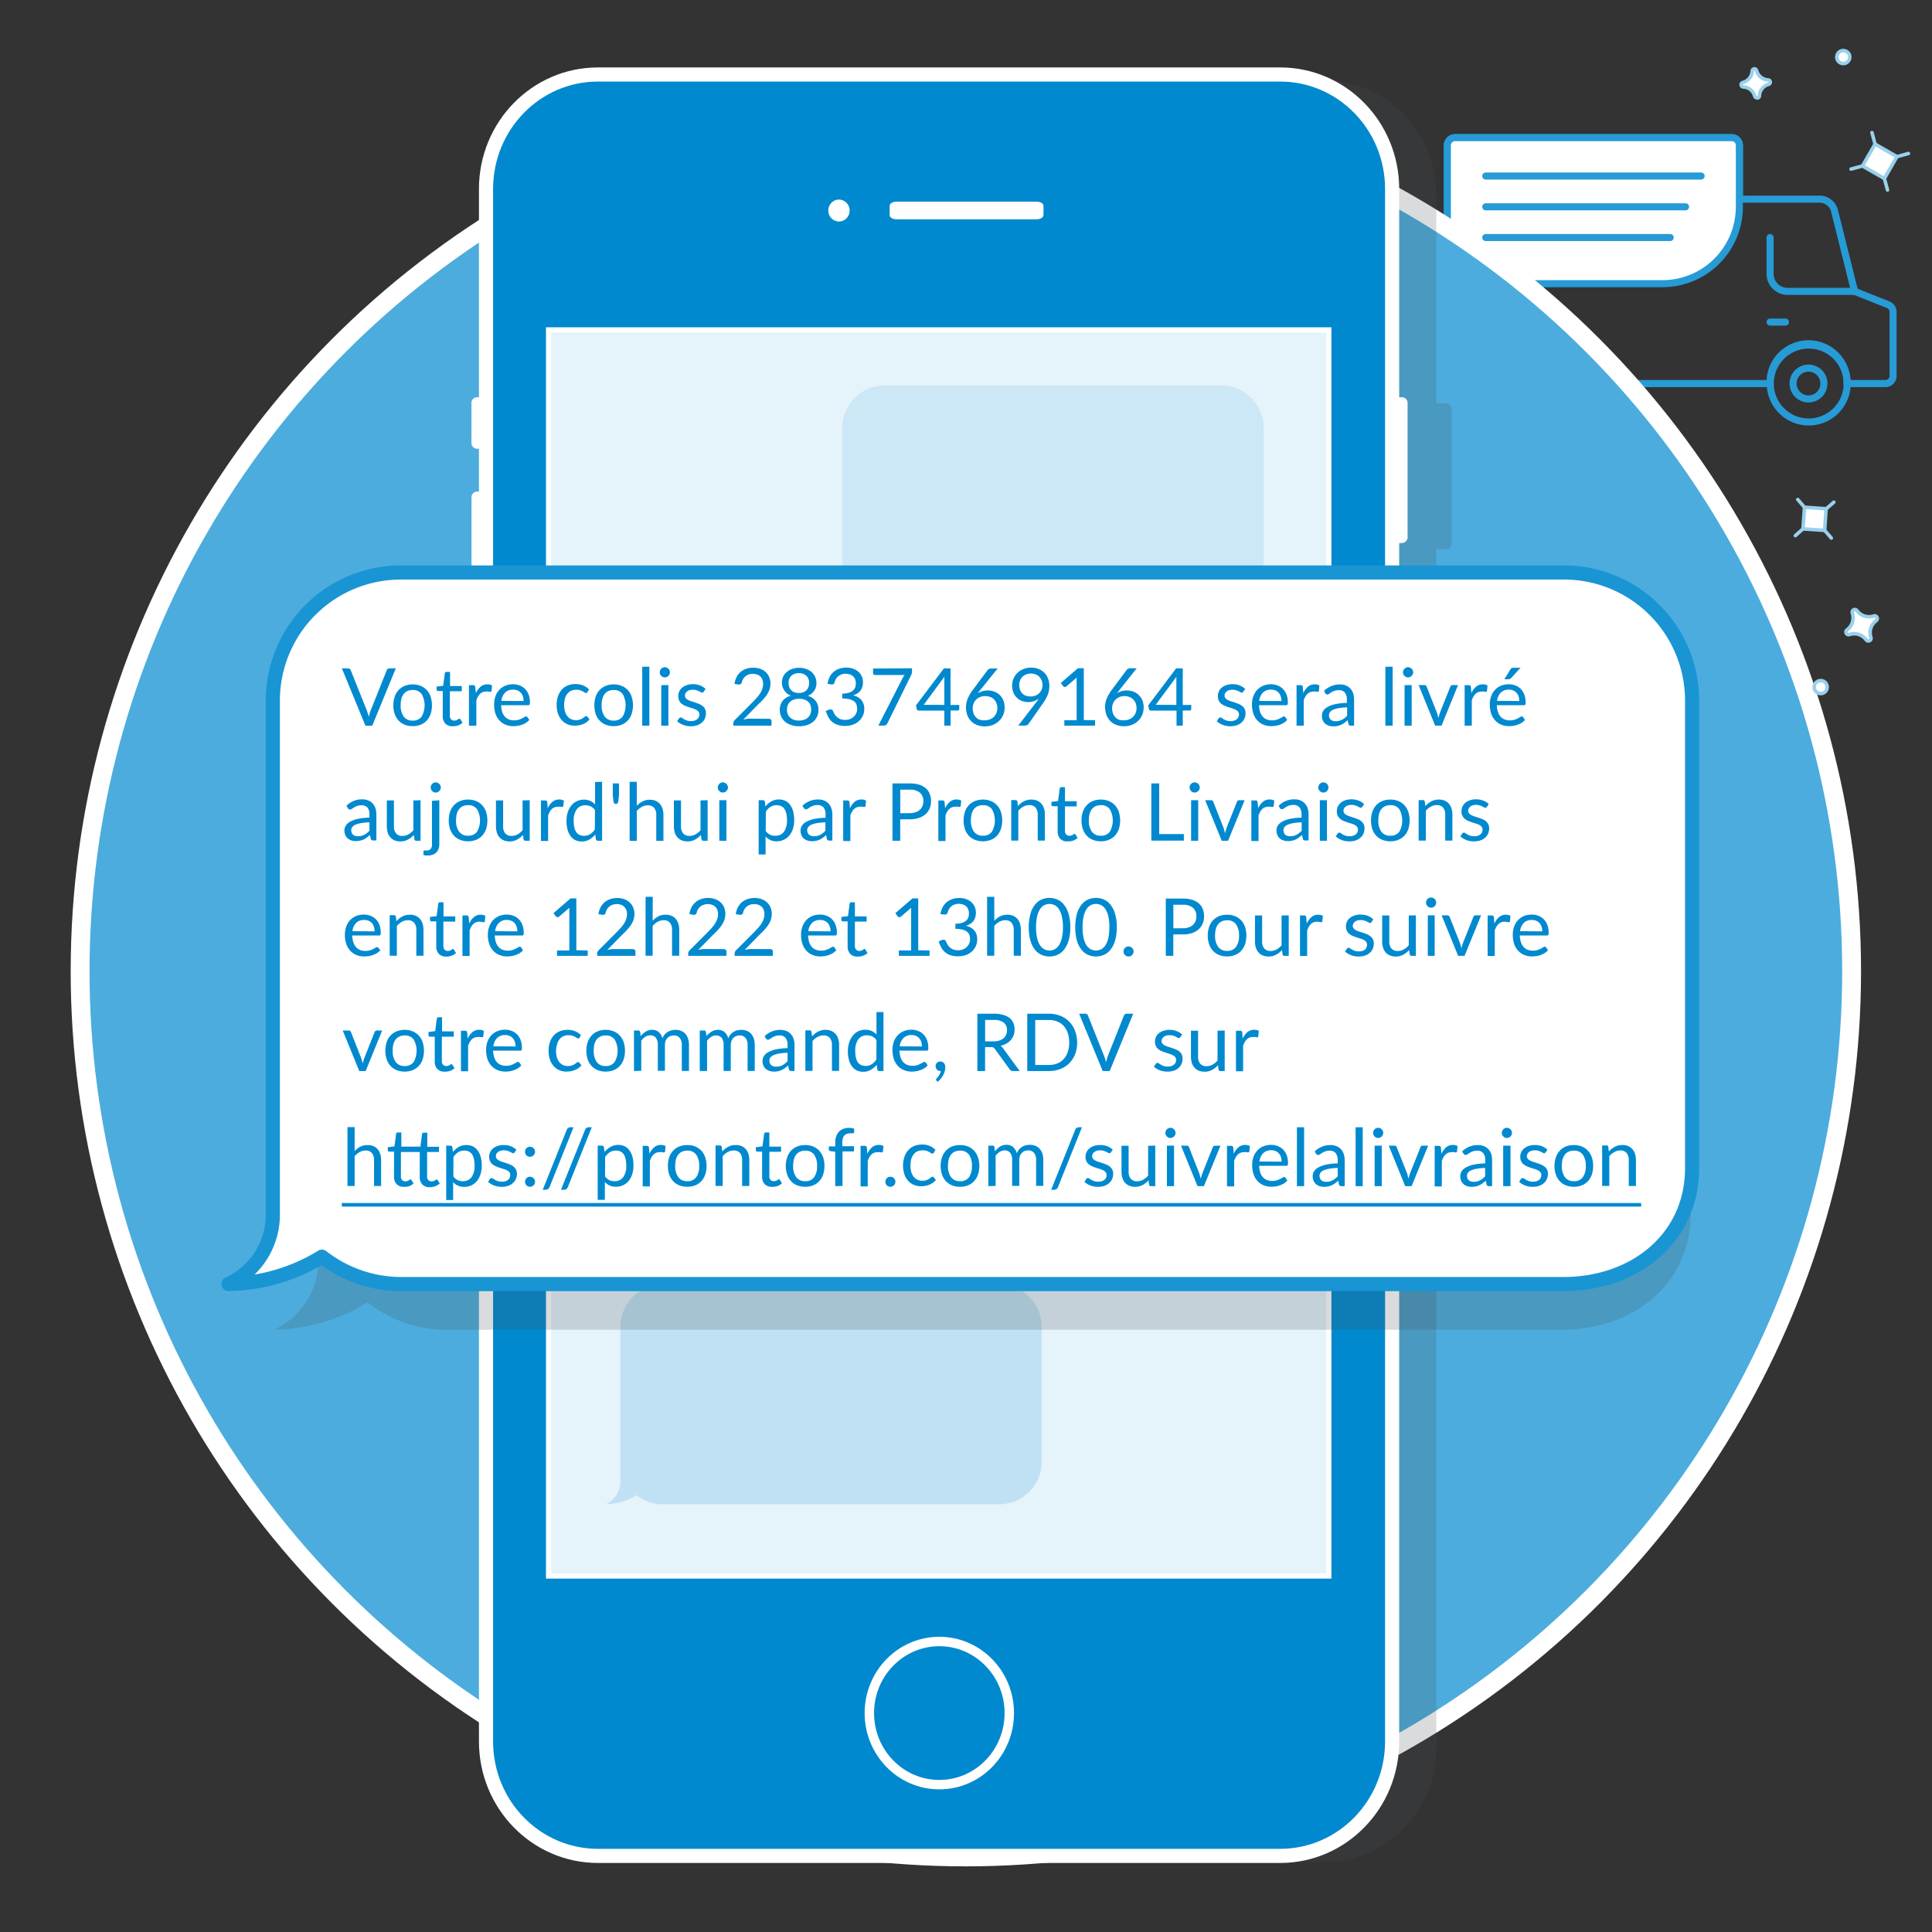 <svg id="Layer_1" data-name="Layer 1" xmlns="http://www.w3.org/2000/svg" width="410" height="410" viewBox="0 0 410 410"><rect x="0" y="0" width="410" height="410" fill="#333333" stroke="none"/><defs><style>.cls-1,.cls-4{fill:none;}.cls-1,.cls-2,.cls-3,.cls-4{stroke:#269bd6;stroke-width:1.5px;}.cls-1,.cls-13,.cls-15,.cls-2,.cls-3,.cls-4{stroke-linecap:round;stroke-linejoin:round;}.cls-13,.cls-15,.cls-2,.cls-3,.cls-7{fill:#fff;}.cls-3,.cls-4{fill-rule:evenodd;}.cls-5{fill:#4cacdd;stroke-miterlimit:10;stroke-width:4px;}.cls-10,.cls-5,.cls-8,.cls-9{stroke:#fff;}.cls-6{fill:#454d54;opacity:0.2;}.cls-10,.cls-14,.cls-8{fill:#0089cf;}.cls-13,.cls-8{stroke-width:3px;}.cls-9{fill:#e5f3fa;stroke-width:1.11px;}.cls-10{stroke-width:2px;}.cls-11{fill:#bfe1f3;}.cls-12{fill:#cce7f5;}.cls-13{stroke:#1995d4;}.cls-15{stroke:#99d0ec;stroke-width:0.75px;}</style></defs><title>D-98-UK-sms-online-use-case-images-410x410pxv1</title><path class="cls-1" d="M393.58,61.83l-4.27-17.1a3.27,3.27,0,0,0-3.17-2.47h-17V30.84a1.63,1.63,0,0,0-1.63-1.63H308.78a1.63,1.63,0,0,0-1.63,1.63V79.77a1.63,1.63,0,0,0,1.63,1.63h8.15a8.16,8.16,0,1,1,16.31,0h42.4a8.16,8.16,0,1,1,16.31,0h8.15a1.63,1.63,0,0,0,1.64-1.63V66.19a1.64,1.64,0,0,0-1-1.51Z"/><path class="cls-2" d="M333.24,81.4a8.16,8.16,0,1,0-8.16,8.15,8.16,8.16,0,0,0,8.16-8.15Z"/><path class="cls-3" d="M325.08,84.66a3.27,3.27,0,1,1,3.27-3.26,3.26,3.26,0,0,1-3.27,3.26"/><path class="cls-4" d="M383.8,84.66a3.27,3.27,0,1,1,3.26-3.26,3.26,3.26,0,0,1-3.26,3.26"/><path class="cls-1" d="M392,81.4a8.16,8.16,0,1,0-8.15,8.15A8.16,8.16,0,0,0,392,81.4Z"/><path class="cls-1" d="M375.64,50.41v7.72a3.7,3.7,0,0,0,3.7,3.7h14.24"/><path class="cls-2" d="M375.64,68.35h3.26"/><path class="cls-2" d="M352.81,60.2H307.15V30.84a1.63,1.63,0,0,1,1.63-1.63h58.71a1.63,1.63,0,0,1,1.63,1.63V43.89A16.31,16.31,0,0,1,352.81,60.2Z"/><path class="cls-1" d="M315.3,37.36H361"/><path class="cls-1" d="M315.3,43.89h42.4"/><path class="cls-1" d="M315.3,50.41h39.14"/><circle class="cls-5" cx="204.97" cy="206.1" r="187.97"/><path class="cls-6" d="M306.91,85.6h-2.09V41.4c0-13.42-10.64-24.29-23.76-24.29H136.28c-13.12,0-23.76,10.87-23.76,24.29V85.6h-1.91a1.21,1.21,0,0,0-1.18,1.23V95.3a1.21,1.21,0,0,0,1.18,1.23h1.91v9.09h-1.91a1.21,1.21,0,0,0-1.18,1.23v28.49a1.2,1.2,0,0,0,1.18,1.22h1.91v9.09h-1.91a1.21,1.21,0,0,0-1.18,1.23v28.49a1.21,1.21,0,0,0,1.18,1.23h1.91V370.86c0,13.42,10.64,24.29,23.76,24.29H281.06c13.12,0,23.76-10.87,23.76-24.29V116.55h2.09a1.2,1.2,0,0,0,1.17-1.23V86.83A1.2,1.2,0,0,0,306.91,85.6Z"/><path class="cls-7" d="M104,95.23h-2.77A1.2,1.2,0,0,1,100.05,94V85.53a1.2,1.2,0,0,1,1.17-1.23H104a1.21,1.21,0,0,1,1.18,1.23V94A1.21,1.21,0,0,1,104,95.23m0,40h-2.77a1.2,1.2,0,0,1-1.17-1.23V105.55a1.2,1.2,0,0,1,1.17-1.23H104a1.21,1.21,0,0,1,1.18,1.23V134a1.21,1.21,0,0,1-1.18,1.23m0,40h-2.77a1.2,1.2,0,0,1-1.17-1.23V145.58a1.2,1.2,0,0,1,1.17-1.23H104a1.21,1.21,0,0,1,1.18,1.23v28.49A1.21,1.21,0,0,1,104,175.3m193.54-60.05h-2.78a1.2,1.2,0,0,1-1.17-1.23V85.53a1.2,1.2,0,0,1,1.17-1.23h2.78a1.2,1.2,0,0,1,1.17,1.23V114a1.2,1.2,0,0,1-1.17,1.23"/><path id="bezel" class="cls-8" d="M295.43,369.56c0,13.42-10.64,24.29-23.76,24.29H126.89c-13.12,0-23.75-10.87-23.75-24.29V40.1c0-13.42,10.63-24.29,23.75-24.29H271.67c13.12,0,23.76,10.87,23.76,24.29V369.56Z"/><rect id="screen" class="cls-9" x="116.42" y="70.01" width="165.57" height="264.44"/><path id="speaker" class="cls-7" d="M221.43,45.66c0,.49-.65.88-1.45.88H190.25c-.8,0-1.45-.39-1.45-.88v-2c0-.48.65-.87,1.45-.87H220c.8,0,1.45.39,1.45.87v2Z"/><ellipse id="camera" class="cls-7" cx="178.04" cy="44.68" rx="2.27" ry="2.33"/><ellipse id="lock" class="cls-10" cx="199.34" cy="363.54" rx="14.85" ry="15.19"/><path class="cls-11" d="M131.67,306.27v-24.8a9,9,0,0,1,9-8.92h71.38a9,9,0,0,1,9,8.92V310.3a9,9,0,0,1-9,8.92H140.67a9,9,0,0,1-5.57-1.92,12.75,12.75,0,0,1-6.53,1.91,5.33,5.33,0,0,0,3.1-4.83Z"/><path class="cls-12" d="M178.77,115.53V90.72a9,9,0,0,1,9-8.91h71.38a9,9,0,0,1,9,8.91v28.84a9,9,0,0,1-9,8.92H187.77a9,9,0,0,1-5.57-1.92,12.85,12.85,0,0,1-6.53,1.91,5.34,5.34,0,0,0,3.1-4.84Z"/><path class="cls-6" d="M67.61,233.52V158.25a27.18,27.18,0,0,1,27.3-27.06H331.49a27.18,27.18,0,0,1,27.3,27.06v99.31c0,14.95-12.22,24.64-27.3,24.64H94.91A27.36,27.36,0,0,1,78,276.39a39.13,39.13,0,0,1-19.83,5.8,16.23,16.23,0,0,0,9.42-14.68Z"/><path class="cls-13" d="M57.9,223.82V148.55a27.18,27.18,0,0,1,27.31-27.06H331.79a27.18,27.18,0,0,1,27.3,27.06v99.31c0,14.95-12.22,24.64-27.3,24.64H85.21a27.34,27.34,0,0,1-16.89-5.81,39,39,0,0,1-19.83,5.79,16.19,16.19,0,0,0,9.41-14.67Z"/><path class="cls-14" d="M84,141.82,79,154H77.55l-5-12.16h1.32a.51.51,0,0,1,.35.11.67.67,0,0,1,.21.28l3.43,8.58q.1.28.21.63a6.65,6.65,0,0,1,.19.71c.06-.25.12-.49.18-.71a4.65,4.65,0,0,1,.21-.63l3.42-8.58a.56.56,0,0,1,.2-.27.54.54,0,0,1,.36-.12Z"/><path class="cls-14" d="M87.58,145.24a4.37,4.37,0,0,1,1.7.32,3.77,3.77,0,0,1,1.29.89,3.81,3.81,0,0,1,.82,1.4,6.12,6.12,0,0,1,0,3.66,3.85,3.85,0,0,1-.82,1.39,3.64,3.64,0,0,1-1.29.89,4.37,4.37,0,0,1-1.7.31,4.45,4.45,0,0,1-1.71-.31,3.47,3.47,0,0,1-1.29-.89,3.85,3.85,0,0,1-.82-1.39,5.92,5.92,0,0,1,0-3.66,3.81,3.81,0,0,1,.82-1.4,3.59,3.59,0,0,1,1.29-.89A4.45,4.45,0,0,1,87.58,145.24Zm0,7.68a2.23,2.23,0,0,0,1.9-.85,4.85,4.85,0,0,0,0-4.78,2.21,2.21,0,0,0-1.9-.86,2.76,2.76,0,0,0-1.12.22,2.09,2.09,0,0,0-.8.64,3,3,0,0,0-.48,1,5.75,5.75,0,0,0-.15,1.37,4,4,0,0,0,.63,2.39A2.25,2.25,0,0,0,87.58,152.92Z"/><path class="cls-14" d="M96.07,154.12a2.09,2.09,0,0,1-1.57-.57,2.3,2.3,0,0,1-.54-1.64v-5.26h-1a.32.32,0,0,1-.23-.09.3.3,0,0,1-.09-.25v-.6l1.41-.18.35-2.65a.33.33,0,0,1,.34-.29h.77v3H98v1.1H95.47v5.16a1.06,1.06,0,0,0,.26.8.91.91,0,0,0,.68.27,1.21,1.21,0,0,0,.41-.07,1.4,1.4,0,0,0,.3-.14l.22-.14a.29.29,0,0,1,.16-.06.26.26,0,0,1,.21.14l.44.72a2.71,2.71,0,0,1-.94.58A3.2,3.2,0,0,1,96.07,154.12Z"/><path class="cls-14" d="M101,147.1a3.91,3.91,0,0,1,1-1.38,2.19,2.19,0,0,1,1.45-.49,2.26,2.26,0,0,1,.53.06,1.57,1.57,0,0,1,.44.18l-.11,1.13a.24.24,0,0,1-.25.21,1.37,1.37,0,0,1-.35-.05,2.7,2.7,0,0,0-.52,0,2,2,0,0,0-.72.12,1.65,1.65,0,0,0-.57.35,2.42,2.42,0,0,0-.45.58,3.85,3.85,0,0,0-.36.79V154H99.52v-8.6h.86a.48.48,0,0,1,.34.09.6.6,0,0,1,.13.33Z"/><path class="cls-14" d="M112.33,152.77a2.71,2.71,0,0,1-.67.59,4.4,4.4,0,0,1-.84.42,7.32,7.32,0,0,1-.92.24,6.07,6.07,0,0,1-.94.08,4.4,4.4,0,0,1-1.65-.3,3.64,3.64,0,0,1-1.3-.89,4.12,4.12,0,0,1-.85-1.43,6,6,0,0,1-.3-2,5.1,5.1,0,0,1,.27-1.68,3.77,3.77,0,0,1,.8-1.36,3.62,3.62,0,0,1,1.26-.9,4.13,4.13,0,0,1,1.68-.33,3.91,3.91,0,0,1,1.43.26,3.28,3.28,0,0,1,1.14.75,3.45,3.45,0,0,1,.75,1.21,4.57,4.57,0,0,1,.27,1.63.89.89,0,0,1-.08.48.32.32,0,0,1-.28.11h-5.75a5.23,5.23,0,0,0,.22,1.42,3,3,0,0,0,.56,1,2.2,2.2,0,0,0,.85.6,3,3,0,0,0,1.1.2,3.14,3.14,0,0,0,1-.13,4,4,0,0,0,.71-.29,4.27,4.27,0,0,0,.5-.28.63.63,0,0,1,.34-.13.34.34,0,0,1,.29.14Zm-1.23-4a3.22,3.22,0,0,0-.14-1,2.3,2.3,0,0,0-.44-.76,2,2,0,0,0-.69-.49,2.45,2.45,0,0,0-.93-.17,2.31,2.31,0,0,0-1.71.63,2.91,2.91,0,0,0-.79,1.75Z"/><path class="cls-14" d="M124.64,146.91a.6.6,0,0,1-.13.14.29.29,0,0,1-.19,0,.5.5,0,0,1-.28-.1l-.38-.24a3.26,3.26,0,0,0-.55-.23,2.66,2.66,0,0,0-.8-.11,2.6,2.6,0,0,0-1.12.23,2.22,2.22,0,0,0-.81.65,3,3,0,0,0-.5,1,5.1,5.1,0,0,0-.16,1.35,4.81,4.81,0,0,0,.18,1.38,3,3,0,0,0,.5,1,2.09,2.09,0,0,0,.79.63,2.51,2.51,0,0,0,1,.22,2.6,2.6,0,0,0,.91-.14,2.32,2.32,0,0,0,.59-.29,4,4,0,0,0,.39-.29.49.49,0,0,1,.31-.13.36.36,0,0,1,.29.14l.42.55a2.76,2.76,0,0,1-.63.6,4.37,4.37,0,0,1-.77.41,4.22,4.22,0,0,1-.86.24,5.62,5.62,0,0,1-.92.08,3.72,3.72,0,0,1-1.5-.3,3.4,3.4,0,0,1-1.2-.86,4.19,4.19,0,0,1-.8-1.39,5.69,5.69,0,0,1-.29-1.87,5.63,5.63,0,0,1,.27-1.78,4.06,4.06,0,0,1,.78-1.4,3.55,3.55,0,0,1,1.27-.92,4.5,4.5,0,0,1,3.33,0,3.62,3.62,0,0,1,1.22.83Z"/><path class="cls-14" d="M130.24,145.24a4.4,4.4,0,0,1,1.7.32,3.63,3.63,0,0,1,2.1,2.29,5.92,5.92,0,0,1,0,3.66,3.83,3.83,0,0,1-.81,1.39,3.64,3.64,0,0,1-1.29.89,4.84,4.84,0,0,1-3.41,0,3.59,3.59,0,0,1-1.3-.89,4,4,0,0,1-.82-1.39,6.12,6.12,0,0,1,0-3.66,4,4,0,0,1,.82-1.4,3.72,3.72,0,0,1,1.3-.89A4.38,4.38,0,0,1,130.24,145.24Zm0,7.68a2.23,2.23,0,0,0,1.9-.85,4.85,4.85,0,0,0,0-4.78,2.21,2.21,0,0,0-1.9-.86,2.81,2.81,0,0,0-1.13.22,2.16,2.16,0,0,0-.8.64,2.82,2.82,0,0,0-.47,1,5.26,5.26,0,0,0-.16,1.37,4,4,0,0,0,.63,2.39A2.28,2.28,0,0,0,130.24,152.92Z"/><path class="cls-14" d="M137.8,141.48V154h-1.51v-12.5Z"/><path class="cls-14" d="M142.16,142.68a1.11,1.11,0,0,1-.08.41,1.16,1.16,0,0,1-.24.34,1.21,1.21,0,0,1-.35.24,1.16,1.16,0,0,1-.42.08,1.11,1.11,0,0,1-.41-.08,1.16,1.16,0,0,1-.34-.24,1.36,1.36,0,0,1-.23-.34,1.11,1.11,0,0,1-.08-.41,1.16,1.16,0,0,1,.08-.42,1.41,1.41,0,0,1,.23-.35,1.13,1.13,0,0,1,.34-.23,1,1,0,0,1,.41-.09,1,1,0,0,1,.42.09,1.18,1.18,0,0,1,.35.23,1.21,1.21,0,0,1,.24.35A1.16,1.16,0,0,1,142.16,142.68Zm-.32,2.7V154h-1.51v-8.6Z"/><path class="cls-14" d="M149.33,146.8a.34.34,0,0,1-.32.18.57.57,0,0,1-.28-.09l-.4-.21a5.37,5.37,0,0,0-.55-.21,2.88,2.88,0,0,0-.77-.1,2.5,2.5,0,0,0-.69.1,1.71,1.71,0,0,0-.52.27,1.23,1.23,0,0,0-.33.39,1,1,0,0,0-.11.49.78.78,0,0,0,.19.55,1.41,1.41,0,0,0,.5.38,4,4,0,0,0,.72.29l.81.26c.29.1.56.2.82.31a3.19,3.19,0,0,1,.72.43,1.84,1.84,0,0,1,.69,1.51,2.87,2.87,0,0,1-.21,1.1,2.35,2.35,0,0,1-.63.87,2.81,2.81,0,0,1-1,.58,4.18,4.18,0,0,1-1.39.22,4.26,4.26,0,0,1-1.63-.3,4,4,0,0,1-1.24-.75l.36-.58a.52.52,0,0,1,.16-.17.43.43,0,0,1,.24-.06.56.56,0,0,1,.32.12l.41.27a3.7,3.7,0,0,0,.59.26,2.68,2.68,0,0,0,.87.12,2.26,2.26,0,0,0,.77-.12,1.55,1.55,0,0,0,.55-.31,1.19,1.19,0,0,0,.33-.45,1.4,1.4,0,0,0,.1-.54.89.89,0,0,0-.19-.59,1.57,1.57,0,0,0-.5-.4,4.9,4.9,0,0,0-.72-.29c-.27-.08-.54-.16-.82-.26a8.29,8.29,0,0,1-.83-.31,3,3,0,0,1-.71-.43,2,2,0,0,1-.51-.65,2.22,2.22,0,0,1-.19-.94,2.42,2.42,0,0,1,.2-1,2.31,2.31,0,0,1,.6-.79,2.81,2.81,0,0,1,1-.55,3.73,3.73,0,0,1,1.3-.21,4.07,4.07,0,0,1,1.52.27,3.53,3.53,0,0,1,1.17.74Z"/><path class="cls-14" d="M163.2,152.54a.53.53,0,0,1,.39.15.49.49,0,0,1,.14.37V154h-8.11v-.52a.93.93,0,0,1,.28-.64l3.9-3.92c.32-.32.61-.64.88-.94a7.75,7.75,0,0,0,.68-.92,4.33,4.33,0,0,0,.43-.93,3.27,3.27,0,0,0,.15-1,2.29,2.29,0,0,0-.17-.94,1.78,1.78,0,0,0-.46-.67,2,2,0,0,0-.69-.39,2.67,2.67,0,0,0-.86-.13,2.63,2.63,0,0,0-.86.13,2.31,2.31,0,0,0-.69.38,2.1,2.1,0,0,0-.5.57,2.42,2.42,0,0,0-.29.73.7.7,0,0,1-.28.4.82.82,0,0,1-.49.05l-.78-.13a4.3,4.3,0,0,1,.46-1.47,3.5,3.5,0,0,1,2.06-1.74,4.75,4.75,0,0,1,2.89,0,3.16,3.16,0,0,1,1.94,1.73,3.58,3.58,0,0,1,.28,1.43,3.7,3.7,0,0,1-.21,1.26,4.92,4.92,0,0,1-.55,1.1,7.71,7.71,0,0,1-.8,1c-.3.34-.62.67-1,1l-3.21,3.28a7,7,0,0,1,.69-.15,3.85,3.85,0,0,1,.66-.06Z"/><path class="cls-14" d="M171.33,147.64a3.28,3.28,0,0,1,1.75,1.08,3,3,0,0,1,.61,1.93,3.37,3.37,0,0,1-.3,1.44,3.1,3.1,0,0,1-.84,1.09,3.8,3.8,0,0,1-1.29.69,5.22,5.22,0,0,1-1.67.25,5.16,5.16,0,0,1-1.66-.25,3.75,3.75,0,0,1-1.3-.69,3.1,3.1,0,0,1-.84-1.09,3.37,3.37,0,0,1-.3-1.44,3,3,0,0,1,.61-1.93,3.28,3.28,0,0,1,1.75-1.08,3,3,0,0,1-1.67-4,2.87,2.87,0,0,1,.75-1,3.52,3.52,0,0,1,1.15-.67,4.31,4.31,0,0,1,1.51-.25,4.22,4.22,0,0,1,1.5.25,3.62,3.62,0,0,1,1.17.67,3.08,3.08,0,0,1,1,2.28,2.78,2.78,0,0,1-1.94,2.76Zm-1.74,5.27a3.25,3.25,0,0,0,1.07-.17,2.33,2.33,0,0,0,.8-.46,2.16,2.16,0,0,0,.5-.72,2.76,2.76,0,0,0,0-2,1.92,1.92,0,0,0-.56-.72,2.07,2.07,0,0,0-.81-.41,3.32,3.32,0,0,0-1-.14,3.43,3.43,0,0,0-1,.14,2.22,2.22,0,0,0-.81.41,2,2,0,0,0-.56.72,2.54,2.54,0,0,0-.21,1.08,2.34,2.34,0,0,0,.18.93,1.91,1.91,0,0,0,.5.72,2.24,2.24,0,0,0,.8.46A3.18,3.18,0,0,0,169.59,152.91Zm0-10.06a2.52,2.52,0,0,0-1,.16,2,2,0,0,0-.69.44,2.06,2.06,0,0,0-.42.66,2.32,2.32,0,0,0-.14.8,2.72,2.72,0,0,0,.12.8,1.94,1.94,0,0,0,.38.69,2,2,0,0,0,.69.49,3,3,0,0,0,2,0,1.92,1.92,0,0,0,.68-.49,1.94,1.94,0,0,0,.38-.69,2.72,2.72,0,0,0,.12-.8,2.32,2.32,0,0,0-.14-.8,1.77,1.77,0,0,0-.42-.66,2,2,0,0,0-.68-.44A2.61,2.61,0,0,0,169.59,142.85Z"/><path class="cls-14" d="M175.62,145.11a4.3,4.3,0,0,1,.46-1.47,3.4,3.4,0,0,1,.86-1.08,3.75,3.75,0,0,1,1.19-.66,4.6,4.6,0,0,1,1.46-.22,4.38,4.38,0,0,1,1.43.22,3.4,3.4,0,0,1,1.12.63,2.86,2.86,0,0,1,.74,1,3.18,3.18,0,0,1,.26,1.28,3.35,3.35,0,0,1-.15,1,2.6,2.6,0,0,1-.42.79,2.67,2.67,0,0,1-.67.58,3.83,3.83,0,0,1-.87.39,3.19,3.19,0,0,1,1.78,1,2.84,2.84,0,0,1,.6,1.85,3.52,3.52,0,0,1-.32,1.51,3.27,3.27,0,0,1-.87,1.14,3.85,3.85,0,0,1-1.28.73,5.08,5.08,0,0,1-1.58.25,4.77,4.77,0,0,1-1.65-.25,3.5,3.5,0,0,1-1.17-.66,3.9,3.9,0,0,1-.78-1,9,9,0,0,1-.52-1.26l.66-.27a.85.85,0,0,1,.49-.06.49.49,0,0,1,.36.28q.1.24.27.57a2.67,2.67,0,0,0,.46.63,2.23,2.23,0,0,0,.73.52,2.68,2.68,0,0,0,1.13.22,2.76,2.76,0,0,0,1.12-.21,2.45,2.45,0,0,0,.8-.54,2.35,2.35,0,0,0,.48-.74,2.13,2.13,0,0,0,.16-.81,2.92,2.92,0,0,0-.13-.9,1.48,1.48,0,0,0-.47-.7,2.61,2.61,0,0,0-1-.47,6,6,0,0,0-1.55-.17V147.2a5.43,5.43,0,0,0,1.32-.17,2.55,2.55,0,0,0,.89-.44,1.74,1.74,0,0,0,.51-.67,2.41,2.41,0,0,0,.15-.87,2.36,2.36,0,0,0-.16-.92,1.78,1.78,0,0,0-.46-.64,1.82,1.82,0,0,0-.68-.38,2.61,2.61,0,0,0-.85-.13,2.67,2.67,0,0,0-.86.13,2.31,2.31,0,0,0-1.2.95,2.72,2.72,0,0,0-.29.73.74.74,0,0,1-.27.4.78.78,0,0,1-.48.05Z"/><path class="cls-14" d="M193.54,141.82v.67a1.32,1.32,0,0,1-.07.48,2.54,2.54,0,0,1-.12.31l-5,10.16a1.15,1.15,0,0,1-.31.38.76.76,0,0,1-.51.16H186.4l5.11-10a3,3,0,0,1,.23-.4,4.08,4.08,0,0,1,.25-.33h-6.35a.33.33,0,0,1-.25-.12.34.34,0,0,1-.11-.26v-1Z"/><path class="cls-14" d="M203.57,149.59v.87a.38.38,0,0,1-.08.23.32.32,0,0,1-.25.09h-1.51V154H200.4v-3.2H195a.44.44,0,0,1-.3-.1.38.38,0,0,1-.15-.24l-.16-.77,5.92-7.85h1.41v7.77Zm-3.17,0v-5c0-.14,0-.3,0-.48s0-.35.05-.54l-4.43,6Z"/><path class="cls-14" d="M208.08,146.37l-.31.4c-.1.13-.2.25-.29.38a3.27,3.27,0,0,1,1-.46,3.65,3.65,0,0,1,1.12-.16,4,4,0,0,1,1.4.24,3.35,3.35,0,0,1,1.14.7,3.6,3.6,0,0,1,.78,1.14,3.92,3.92,0,0,1,.28,1.54,4,4,0,0,1-.3,1.56A3.92,3.92,0,0,1,212,153a3.78,3.78,0,0,1-1.31.84,4.62,4.62,0,0,1-1.69.31,4.44,4.44,0,0,1-1.67-.3,3.46,3.46,0,0,1-1.27-.83,3.61,3.61,0,0,1-.8-1.31A4.88,4.88,0,0,1,205,150a4.83,4.83,0,0,1,.35-1.7,8.49,8.49,0,0,1,1.13-1.93l3.09-4.15a1,1,0,0,1,.8-.36h1.35Zm.88,6.49a3,3,0,0,0,1.11-.2,2.57,2.57,0,0,0,.85-.54,2.54,2.54,0,0,0,.54-.82,2.75,2.75,0,0,0,.19-1,2.83,2.83,0,0,0-.19-1.07,2.39,2.39,0,0,0-.52-.82,2.47,2.47,0,0,0-.82-.51,3,3,0,0,0-1.05-.18,2.77,2.77,0,0,0-1.1.21,2.47,2.47,0,0,0-.84.56,2.39,2.39,0,0,0-.52.81,2.47,2.47,0,0,0-.19,1,3.33,3.33,0,0,0,.17,1.07,2.39,2.39,0,0,0,.5.83,2.26,2.26,0,0,0,.8.54A3,3,0,0,0,209,152.86Z"/><path class="cls-14" d="M219.83,149.13c.13-.16.25-.32.35-.46l.31-.45a3.34,3.34,0,0,1-1.05.57,4,4,0,0,1-1.24.2,3.8,3.8,0,0,1-1.31-.23,3,3,0,0,1-1.08-.68,3.14,3.14,0,0,1-.74-1.09,3.67,3.67,0,0,1-.28-1.49,3.79,3.79,0,0,1,.3-1.5,3.89,3.89,0,0,1,.83-1.21,3.83,3.83,0,0,1,1.28-.81,4.25,4.25,0,0,1,1.62-.3,4.19,4.19,0,0,1,1.58.29,3.59,3.59,0,0,1,1.23.8,3.53,3.53,0,0,1,.78,1.24,4.37,4.37,0,0,1,.28,1.6,5.38,5.38,0,0,1-.1,1,6.08,6.08,0,0,1-.28.92,6.3,6.3,0,0,1-.45.9,10.74,10.74,0,0,1-.59.91l-3,4.28a.75.75,0,0,1-.32.26,1,1,0,0,1-.46.1h-1.4Zm-3.53-3.74a3,3,0,0,0,.17,1,2.1,2.1,0,0,0,.48.77,1.81,1.81,0,0,0,.75.47,2.87,2.87,0,0,0,1,.17,2.77,2.77,0,0,0,1.08-.2,2.36,2.36,0,0,0,.79-.54,2.28,2.28,0,0,0,.5-.76,2.52,2.52,0,0,0,.17-.9,2.82,2.82,0,0,0-.19-1,2.37,2.37,0,0,0-.5-.79,2.2,2.2,0,0,0-.77-.49,2.8,2.8,0,0,0-2,0,2.37,2.37,0,0,0-.79.5,2.25,2.25,0,0,0-.51.77A2.64,2.64,0,0,0,216.3,145.39Z"/><path class="cls-14" d="M232.39,152.83V154h-6.52v-1.15h2.61v-8.3c0-.25,0-.5,0-.75l-2.16,1.85a.44.44,0,0,1-.22.12.58.58,0,0,1-.38-.06.44.44,0,0,1-.12-.11l-.48-.66,3.62-3.13H230v11Z"/><path class="cls-14" d="M237.62,146.37l-.31.4c-.1.13-.2.25-.29.38a3.34,3.34,0,0,1,.95-.46,3.77,3.77,0,0,1,1.13-.16,4,4,0,0,1,1.4.24,3.35,3.35,0,0,1,1.14.7,3.6,3.6,0,0,1,.78,1.14,3.92,3.92,0,0,1,.28,1.54,4,4,0,0,1-.3,1.56,3.92,3.92,0,0,1-.86,1.26,3.78,3.78,0,0,1-1.31.84,4.62,4.62,0,0,1-1.69.31,4.44,4.44,0,0,1-1.67-.3,3.46,3.46,0,0,1-1.27-.83,3.61,3.61,0,0,1-.8-1.31,4.88,4.88,0,0,1-.29-1.72,4.83,4.83,0,0,1,.35-1.7,8.49,8.49,0,0,1,1.13-1.93l3.09-4.15a1,1,0,0,1,.8-.36h1.35Zm.88,6.49a3,3,0,0,0,1.11-.2,2.57,2.57,0,0,0,.85-.54,2.54,2.54,0,0,0,.54-.82,2.75,2.75,0,0,0,.19-1,3,3,0,0,0-.18-1.07,2.44,2.44,0,0,0-.54-.82,2.33,2.33,0,0,0-.81-.51,3,3,0,0,0-1-.18,2.77,2.77,0,0,0-1.1.21,2.47,2.47,0,0,0-.84.56,2.39,2.39,0,0,0-.52.81,2.47,2.47,0,0,0-.19,1,3.33,3.33,0,0,0,.17,1.07,2.39,2.39,0,0,0,.5.83,2.26,2.26,0,0,0,.8.54A3,3,0,0,0,238.5,152.86Z"/><path class="cls-14" d="M252.8,149.59v.87a.32.32,0,0,1-.08.23.3.3,0,0,1-.25.09H251V154h-1.32v-3.2h-5.4a.43.43,0,0,1-.29-.1.36.36,0,0,1-.16-.24l-.15-.77,5.91-7.85H251v7.77Zm-3.16,0v-5a4.19,4.19,0,0,1,0-.48c0-.17,0-.35.05-.54l-4.43,6Z"/><path class="cls-14" d="M263.84,146.8a.33.33,0,0,1-.31.18.57.57,0,0,1-.29-.09l-.4-.21a5.37,5.37,0,0,0-.55-.21,2.88,2.88,0,0,0-.77-.1,2.5,2.5,0,0,0-.69.1,1.71,1.71,0,0,0-.52.27,1.23,1.23,0,0,0-.33.39,1.17,1.17,0,0,0-.11.49.78.78,0,0,0,.19.55,1.5,1.5,0,0,0,.5.38,4,4,0,0,0,.72.29l.82.26.82.31a3.36,3.36,0,0,1,.71.43,1.78,1.78,0,0,1,.5.62,1.89,1.89,0,0,1,.19.89,2.87,2.87,0,0,1-.21,1.1,2.35,2.35,0,0,1-.63.87,2.81,2.81,0,0,1-1,.58,4.18,4.18,0,0,1-1.39.22,4.26,4.26,0,0,1-1.63-.3,4,4,0,0,1-1.24-.75l.36-.58a.66.66,0,0,1,.16-.17.43.43,0,0,1,.24-.06.56.56,0,0,1,.32.12l.41.27a3.7,3.7,0,0,0,.59.26,2.73,2.73,0,0,0,.87.12,2.26,2.26,0,0,0,.77-.12,1.47,1.47,0,0,0,.55-.31,1.19,1.19,0,0,0,.33-.45,1.41,1.41,0,0,0,.11-.54,1,1,0,0,0-.19-.59,1.74,1.74,0,0,0-.51-.4,4.9,4.9,0,0,0-.72-.29c-.27-.08-.54-.16-.82-.26a8.11,8.11,0,0,1-.82-.31,2.86,2.86,0,0,1-.72-.43,2,2,0,0,1-.51-.65,2.22,2.22,0,0,1-.19-.94,2.26,2.26,0,0,1,.21-1,2.16,2.16,0,0,1,.59-.79,2.81,2.81,0,0,1,1-.55,3.73,3.73,0,0,1,1.3-.21,4.07,4.07,0,0,1,1.52.27,3.53,3.53,0,0,1,1.17.74Z"/><path class="cls-14" d="M273.16,152.77a2.71,2.71,0,0,1-.67.59,4.12,4.12,0,0,1-.84.42,6.52,6.52,0,0,1-.92.24,6,6,0,0,1-.94.08,4.39,4.39,0,0,1-1.64-.3,3.55,3.55,0,0,1-1.3-.89,3.83,3.83,0,0,1-.85-1.43,5.74,5.74,0,0,1-.31-2,4.86,4.86,0,0,1,.28-1.68,3.9,3.9,0,0,1,.79-1.36,3.76,3.76,0,0,1,1.27-.9,4.06,4.06,0,0,1,1.68-.33,4,4,0,0,1,1.43.26,3.24,3.24,0,0,1,1.13.75,3.62,3.62,0,0,1,.76,1.21,4.57,4.57,0,0,1,.27,1.63,1,1,0,0,1-.08.48.34.34,0,0,1-.29.11h-5.75a5.2,5.2,0,0,0,.23,1.42,2.82,2.82,0,0,0,.56,1,2.17,2.17,0,0,0,.84.6,3,3,0,0,0,1.11.2,3.19,3.19,0,0,0,1-.13,4.35,4.35,0,0,0,.71-.29,4,4,0,0,0,.49-.28.66.66,0,0,1,.35-.13.36.36,0,0,1,.29.14Zm-1.22-4a2.93,2.93,0,0,0-.15-1,2.27,2.27,0,0,0-.43-.76,2,2,0,0,0-.69-.49,2.52,2.52,0,0,0-.93-.17A2.33,2.33,0,0,0,268,147a3,3,0,0,0-.78,1.75Z"/><path class="cls-14" d="M276.58,147.1a3.91,3.91,0,0,1,1-1.38,2.2,2.2,0,0,1,1.46-.49,2.24,2.24,0,0,1,.52.06,1.57,1.57,0,0,1,.44.18l-.11,1.13a.24.24,0,0,1-.25.21,1.37,1.37,0,0,1-.35-.05,2.7,2.7,0,0,0-.52,0,2,2,0,0,0-.72.12,1.65,1.65,0,0,0-.57.35,2.42,2.42,0,0,0-.45.58,3.85,3.85,0,0,0-.36.79V154h-1.52v-8.6H276a.48.48,0,0,1,.34.09.53.53,0,0,1,.13.33Z"/><path class="cls-14" d="M281,146.59a5,5,0,0,1,1.54-1,4.65,4.65,0,0,1,1.82-.34,3.4,3.4,0,0,1,1.28.23,2.6,2.6,0,0,1,.95.67,2.82,2.82,0,0,1,.57,1,4.36,4.36,0,0,1,.2,1.33V154h-.67a.64.64,0,0,1-.34-.07.54.54,0,0,1-.19-.29l-.17-.81a7.68,7.68,0,0,1-.66.55,3.42,3.42,0,0,1-.68.41,3.78,3.78,0,0,1-.76.26,4.16,4.16,0,0,1-.9.09A3.24,3.24,0,0,1,282,154a2.32,2.32,0,0,1-.77-.43,1.92,1.92,0,0,1-.51-.7,2.48,2.48,0,0,1-.19-1,1.87,1.87,0,0,1,.28-1,2.44,2.44,0,0,1,.9-.83,5.65,5.65,0,0,1,1.64-.6,12,12,0,0,1,2.48-.27v-.67a2.32,2.32,0,0,0-.43-1.52,1.57,1.57,0,0,0-1.27-.51,2.76,2.76,0,0,0-.93.14,3.7,3.7,0,0,0-.66.31c-.18.12-.34.22-.47.32a.75.75,0,0,1-.4.14.45.45,0,0,1-.26-.08.9.9,0,0,1-.19-.2Zm4.88,3.52a13.63,13.63,0,0,0-1.78.16,5,5,0,0,0-1.19.35,1.59,1.59,0,0,0-.67.5,1.07,1.07,0,0,0-.21.64,1.32,1.32,0,0,0,.11.59,1,1,0,0,0,.3.4,1.2,1.2,0,0,0,.45.23,2,2,0,0,0,.56.07,2.87,2.87,0,0,0,.73-.08,2.72,2.72,0,0,0,.62-.23,3.79,3.79,0,0,0,.56-.36,5.94,5.94,0,0,0,.52-.49Z"/><path class="cls-14" d="M295.54,141.48V154H294v-12.5Z"/><path class="cls-14" d="M299.9,142.68a1,1,0,0,1-.09.41,1.22,1.22,0,0,1-.58.58,1.25,1.25,0,0,1-.42.08,1.16,1.16,0,0,1-.42-.08,1.12,1.12,0,0,1-.33-.24,1.13,1.13,0,0,1-.23-.34,1,1,0,0,1-.09-.41,1,1,0,0,1,.09-.42,1.18,1.18,0,0,1,.23-.35,1.09,1.09,0,0,1,.33-.23,1,1,0,0,1,.42-.09,1.06,1.06,0,0,1,.42.09,1.13,1.13,0,0,1,.34.23,1.21,1.21,0,0,1,.24.35A1,1,0,0,1,299.9,142.68Zm-.32,2.7V154h-1.51v-8.6Z"/><path class="cls-14" d="M309.42,145.38l-3.5,8.6h-1.36l-3.51-8.6h1.24a.49.49,0,0,1,.3.09.54.54,0,0,1,.16.22l2.18,5.54c.07.21.13.41.18.61l.15.59c0-.19.09-.39.14-.59a5.3,5.3,0,0,1,.19-.61l2.2-5.54a.52.52,0,0,1,.17-.22.48.48,0,0,1,.29-.09Z"/><path class="cls-14" d="M312.25,147.1a3.91,3.91,0,0,1,1-1.38,2.2,2.2,0,0,1,1.46-.49,2.24,2.24,0,0,1,.52.06,1.57,1.57,0,0,1,.44.18l-.11,1.13a.24.24,0,0,1-.25.21,1.37,1.37,0,0,1-.35-.05,2.7,2.7,0,0,0-.52,0,2,2,0,0,0-.72.12,1.65,1.65,0,0,0-.57.35,2.42,2.42,0,0,0-.45.58,3.85,3.85,0,0,0-.36.79V154h-1.52v-8.6h.86a.48.48,0,0,1,.34.09.6.6,0,0,1,.13.33Z"/><path class="cls-14" d="M323.63,152.77a2.71,2.71,0,0,1-.67.59,4.12,4.12,0,0,1-.84.42,6.89,6.89,0,0,1-.92.24,6.07,6.07,0,0,1-.94.08,4.44,4.44,0,0,1-1.65-.3,3.51,3.51,0,0,1-1.29-.89,4,4,0,0,1-.86-1.43,6,6,0,0,1-.3-2,5.1,5.1,0,0,1,.27-1.68,3.92,3.92,0,0,1,.8-1.36,3.62,3.62,0,0,1,1.26-.9,4.13,4.13,0,0,1,1.68-.33,3.91,3.91,0,0,1,1.43.26,3.28,3.28,0,0,1,1.14.75,3.45,3.45,0,0,1,.75,1.21,4.57,4.57,0,0,1,.27,1.63,1,1,0,0,1-.07.48.34.34,0,0,1-.29.11h-5.75a4.85,4.85,0,0,0,.23,1.42,2.8,2.8,0,0,0,.55,1,2.2,2.2,0,0,0,.85.6,3,3,0,0,0,1.1.2,3.14,3.14,0,0,0,1-.13,3.72,3.72,0,0,0,.71-.29,4.27,4.27,0,0,0,.5-.28.63.63,0,0,1,.34-.13.34.34,0,0,1,.29.14Zm-1.23-4a3.22,3.22,0,0,0-.14-1,2.3,2.3,0,0,0-.44-.76,2,2,0,0,0-.69-.49,2.43,2.43,0,0,0-.92-.17,2.32,2.32,0,0,0-1.72.63,3,3,0,0,0-.79,1.75Zm.28-7.06-2,2.19a.94.94,0,0,1-.24.18.6.6,0,0,1-.29.06h-.9l1.26-2.06a.79.79,0,0,1,.26-.28.76.76,0,0,1,.41-.09Z"/><path class="cls-14" d="M73.52,171a4.56,4.56,0,0,1,3.36-1.37,3.21,3.21,0,0,1,1.28.24,2.66,2.66,0,0,1,.94.66,2.82,2.82,0,0,1,.58,1,4.27,4.27,0,0,1,.19,1.33v5.5H79.2a.66.66,0,0,1-.34-.08.43.43,0,0,1-.18-.28l-.17-.82a8,8,0,0,1-.67.56,3.88,3.88,0,0,1-.67.41,4,4,0,0,1-.76.25,4.16,4.16,0,0,1-.9.09,3.19,3.19,0,0,1-.94-.14,2.06,2.06,0,0,1-.77-.42,2,2,0,0,1-.52-.71,2.4,2.4,0,0,1-.19-1,1.85,1.85,0,0,1,.28-1,2.49,2.49,0,0,1,.91-.84,6.16,6.16,0,0,1,1.64-.6,12.75,12.75,0,0,1,2.48-.26v-.67A2.3,2.3,0,0,0,78,171.4a1.56,1.56,0,0,0-1.26-.51,2.59,2.59,0,0,0-.94.14,3,3,0,0,0-.65.31l-.48.31a.62.62,0,0,1-.39.14.41.41,0,0,1-.27-.08.7.7,0,0,1-.18-.2Zm4.88,3.51a13.29,13.29,0,0,0-1.78.17,5.31,5.31,0,0,0-1.2.34,1.67,1.67,0,0,0-.67.51,1,1,0,0,0-.21.64,1.51,1.51,0,0,0,.11.59,1.11,1.11,0,0,0,.75.63,2,2,0,0,0,.56.07,3.26,3.26,0,0,0,.73-.08,2.55,2.55,0,0,0,.62-.23,3.47,3.47,0,0,0,.57-.37,5.68,5.68,0,0,0,.52-.48Z"/><path class="cls-14" d="M89.25,169.82v8.6h-.9a.38.38,0,0,1-.41-.32l-.12-.92a4.6,4.6,0,0,1-1.26,1,3.17,3.17,0,0,1-1.59.38,3.24,3.24,0,0,1-1.25-.23,2.51,2.51,0,0,1-.9-.66,2.75,2.75,0,0,1-.55-1,4.6,4.6,0,0,1-.18-1.33v-5.48H83.6v5.48a2.27,2.27,0,0,0,.45,1.51,1.65,1.65,0,0,0,1.36.54,2.58,2.58,0,0,0,1.25-.32,3.84,3.84,0,0,0,1.07-.88v-6.33Z"/><path class="cls-14" d="M93.23,169.82v9.23a3.35,3.35,0,0,1-.13,1,2.16,2.16,0,0,1-.43.77,2.21,2.21,0,0,1-.76.53,3.06,3.06,0,0,1-1.11.19,2.57,2.57,0,0,1-.5,0,2.39,2.39,0,0,1-.46-.12l.06-.82a.23.23,0,0,1,0-.11.19.19,0,0,1,.11,0,.48.48,0,0,1,.17,0h.27a1.2,1.2,0,0,0,.94-.31,1.46,1.46,0,0,0,.28-1v-9.23Zm.32-2.7a1,1,0,0,1-.09.41,1.16,1.16,0,0,1-.24.34,1,1,0,0,1-.34.23,1,1,0,0,1-.42.09,1,1,0,0,1-.41-.09,1,1,0,0,1-.34-.23,1.11,1.11,0,0,1-.22-.34,1,1,0,0,1-.09-.41,1,1,0,0,1,.09-.42,1,1,0,0,1,.22-.35,1,1,0,0,1,.34-.23,1,1,0,0,1,.41-.09,1,1,0,0,1,.42.09,1,1,0,0,1,.34.23,1.09,1.09,0,0,1,.24.35A1,1,0,0,1,93.55,167.12Z"/><path class="cls-14" d="M99.34,169.68a4.4,4.4,0,0,1,1.7.32,3.51,3.51,0,0,1,1.29.89,4,4,0,0,1,.82,1.39,6.15,6.15,0,0,1,0,3.67,4.09,4.09,0,0,1-.82,1.39,3.61,3.61,0,0,1-1.29.88,4.7,4.7,0,0,1-3.41,0,3.57,3.57,0,0,1-1.3-.88,4.09,4.09,0,0,1-.82-1.39,6.15,6.15,0,0,1,0-3.67,4,4,0,0,1,.82-1.39,3.47,3.47,0,0,1,1.3-.89A4.42,4.42,0,0,1,99.34,169.68Zm0,7.67a2.2,2.2,0,0,0,1.9-.85,4.83,4.83,0,0,0,0-4.77,2.21,2.21,0,0,0-1.9-.86,2.65,2.65,0,0,0-1.13.22,2.06,2.06,0,0,0-.79.64,2.54,2.54,0,0,0-.48,1,5.66,5.66,0,0,0-.16,1.37,3.87,3.87,0,0,0,.64,2.38A2.23,2.23,0,0,0,99.34,177.35Z"/><path class="cls-14" d="M112.41,169.82v8.6h-.9a.4.4,0,0,1-.41-.32l-.12-.92a4.71,4.71,0,0,1-1.25,1,3.24,3.24,0,0,1-1.6.38,3.19,3.19,0,0,1-1.24-.23,2.63,2.63,0,0,1-.91-.66,2.73,2.73,0,0,1-.54-1,4.59,4.59,0,0,1-.19-1.33v-5.48h1.52v5.48a2.27,2.27,0,0,0,.44,1.51,1.66,1.66,0,0,0,1.36.54,2.62,2.62,0,0,0,1.26-.32,4.14,4.14,0,0,0,1.07-.88v-6.33Z"/><path class="cls-14" d="M116.24,171.54a3.79,3.79,0,0,1,1-1.38,2.2,2.2,0,0,1,1.45-.5,2.18,2.18,0,0,1,.52.06,1.53,1.53,0,0,1,.45.19l-.11,1.13a.24.24,0,0,1-.26.21,2.11,2.11,0,0,1-.34-.05,2.78,2.78,0,0,0-.52,0,2.11,2.11,0,0,0-.73.12,1.69,1.69,0,0,0-.57.35,3.06,3.06,0,0,0-.45.58,5.68,5.68,0,0,0-.36.78v5.44H114.8v-8.6h.87a.5.5,0,0,1,.34.09.64.64,0,0,1,.13.32Z"/><path class="cls-14" d="M127.77,165.91v12.51h-.9a.39.39,0,0,1-.41-.32l-.14-1a4.53,4.53,0,0,1-1.25,1.07,3.23,3.23,0,0,1-1.63.41,3.1,3.1,0,0,1-1.34-.29,2.7,2.7,0,0,1-1-.84,3.88,3.88,0,0,1-.65-1.37,6.8,6.8,0,0,1-.23-1.89,5.87,5.87,0,0,1,.25-1.77,4.39,4.39,0,0,1,.73-1.43,3.43,3.43,0,0,1,2.73-1.29,3.13,3.13,0,0,1,1.35.27,3.46,3.46,0,0,1,1,.74v-4.76Zm-1.51,6a2.47,2.47,0,0,0-.92-.79,2.64,2.64,0,0,0-1.1-.23,2.19,2.19,0,0,0-1.85.86,4,4,0,0,0-.64,2.45,6.46,6.46,0,0,0,.14,1.43,2.82,2.82,0,0,0,.43,1,1.53,1.53,0,0,0,.68.56,2.3,2.3,0,0,0,.93.18,2.4,2.4,0,0,0,1.3-.34,3.69,3.69,0,0,0,1-1Z"/><path class="cls-14" d="M131.36,166.25v2.46l-.14,1.32a.9.9,0,0,1-.16.42.41.41,0,0,1-.36.15.45.45,0,0,1-.36-.15.9.9,0,0,1-.16-.42l-.14-1.32v-2.46Z"/><path class="cls-14" d="M135.14,171a4.54,4.54,0,0,1,1.23-.93,3.3,3.3,0,0,1,1.54-.35,3.19,3.19,0,0,1,1.24.23,2.42,2.42,0,0,1,.9.67,2.83,2.83,0,0,1,.55,1,4.27,4.27,0,0,1,.19,1.33v5.48h-1.52v-5.48a2.29,2.29,0,0,0-.45-1.51,1.64,1.64,0,0,0-1.35-.54,2.45,2.45,0,0,0-1.25.32,4.18,4.18,0,0,0-1.08.87v6.34h-1.52V165.91h1.52Z"/><path class="cls-14" d="M150.17,169.82v8.6h-.9a.39.39,0,0,1-.41-.32l-.12-.92a4.71,4.71,0,0,1-1.25,1,3.24,3.24,0,0,1-1.6.38,3.19,3.19,0,0,1-1.24-.23,2.63,2.63,0,0,1-.91-.66,2.73,2.73,0,0,1-.54-1,4.27,4.27,0,0,1-.19-1.33v-5.48h1.51v5.48a2.27,2.27,0,0,0,.45,1.51,1.66,1.66,0,0,0,1.36.54,2.55,2.55,0,0,0,1.25-.32,4,4,0,0,0,1.08-.88v-6.33Z"/><path class="cls-14" d="M154.48,167.12a1,1,0,0,1-.09.41,1.16,1.16,0,0,1-.24.34,1,1,0,0,1-.34.23,1.06,1.06,0,0,1-.42.09,1,1,0,0,1-.42-.09.94.94,0,0,1-.33-.23,1.13,1.13,0,0,1-.23-.34,1,1,0,0,1-.09-.41,1,1,0,0,1,.09-.42,1.07,1.07,0,0,1,.23-.35.94.94,0,0,1,.33-.23,1,1,0,0,1,.42-.09,1.06,1.06,0,0,1,.42.09,1,1,0,0,1,.34.23,1.09,1.09,0,0,1,.24.35A1,1,0,0,1,154.48,167.12Zm-.32,2.7v8.6h-1.51v-8.6Z"/><path class="cls-14" d="M162.43,171.15a4.41,4.41,0,0,1,1.25-1.08,3.26,3.26,0,0,1,1.63-.41,3.11,3.11,0,0,1,1.35.29,2.77,2.77,0,0,1,1,.84,4,4,0,0,1,.65,1.38,6.8,6.8,0,0,1,.23,1.89,5.87,5.87,0,0,1-.25,1.77,4.26,4.26,0,0,1-.74,1.42,3.43,3.43,0,0,1-2.73,1.29,3.13,3.13,0,0,1-1.35-.27,3.17,3.17,0,0,1-1-.75v3.81H161V169.82h.91a.37.37,0,0,1,.4.31Zm.07,5.19a2.37,2.37,0,0,0,.91.79,2.49,2.49,0,0,0,1.1.23,2.18,2.18,0,0,0,1.86-.85,4.11,4.11,0,0,0,.64-2.45,6,6,0,0,0-.15-1.44,2.82,2.82,0,0,0-.43-1,1.62,1.62,0,0,0-.68-.57,2.49,2.49,0,0,0-.93-.17,2.39,2.39,0,0,0-1.29.34,3.44,3.44,0,0,0-1,1Z"/><path class="cls-14" d="M170.28,171a5,5,0,0,1,1.53-1,4.89,4.89,0,0,1,1.83-.34,3.21,3.21,0,0,1,1.28.24,2.66,2.66,0,0,1,.94.66,2.82,2.82,0,0,1,.58,1,4.27,4.27,0,0,1,.2,1.33v5.5H176a.62.62,0,0,1-.33-.08.44.44,0,0,1-.19-.28l-.17-.82c-.23.21-.45.4-.66.56a4,4,0,0,1-.68.41,3.76,3.76,0,0,1-.76.25,4.16,4.16,0,0,1-.9.09,3.19,3.19,0,0,1-.94-.14,2.14,2.14,0,0,1-.77-.42,2,2,0,0,1-.52-.71,2.56,2.56,0,0,1-.19-1,1.94,1.94,0,0,1,.28-1,2.49,2.49,0,0,1,.91-.84,6.29,6.29,0,0,1,1.64-.6,12.75,12.75,0,0,1,2.48-.26v-.67a2.35,2.35,0,0,0-.43-1.52,1.57,1.57,0,0,0-1.27-.51,2.62,2.62,0,0,0-.94.14,3,3,0,0,0-.65.31l-.48.31a.62.62,0,0,1-.39.14.38.38,0,0,1-.26-.08.61.61,0,0,1-.19-.2Zm4.88,3.51a13.29,13.29,0,0,0-1.78.17,5.31,5.31,0,0,0-1.2.34,1.74,1.74,0,0,0-.67.51,1.11,1.11,0,0,0-.21.64,1.35,1.35,0,0,0,.12.59,1.08,1.08,0,0,0,.3.4,1.2,1.2,0,0,0,.45.23,1.93,1.93,0,0,0,.55.07,3.26,3.26,0,0,0,.73-.08,2.8,2.8,0,0,0,.63-.23,3.87,3.87,0,0,0,.56-.37,4.62,4.62,0,0,0,.52-.48Z"/><path class="cls-14" d="M180.37,171.54a3.91,3.91,0,0,1,1-1.38,2.21,2.21,0,0,1,1.46-.5,2.24,2.24,0,0,1,.52.06,1.58,1.58,0,0,1,.44.19l-.11,1.13a.24.24,0,0,1-.25.21,2.06,2.06,0,0,1-.35-.05,2.7,2.7,0,0,0-.52,0,2,2,0,0,0-.72.12,1.52,1.52,0,0,0-.57.35,2.42,2.42,0,0,0-.45.58,4,4,0,0,0-.36.78v5.44h-1.52v-8.6h.86a.48.48,0,0,1,.34.09.5.5,0,0,1,.13.32Z"/><path class="cls-14" d="M193.05,166.25a6.7,6.7,0,0,1,2,.27,3.8,3.8,0,0,1,1.41.76,2.94,2.94,0,0,1,.84,1.19,4.24,4.24,0,0,1,.28,1.55,3.9,3.9,0,0,1-.3,1.55,3.41,3.41,0,0,1-.87,1.22,4.06,4.06,0,0,1-1.42.79,6.06,6.06,0,0,1-1.95.29h-2v4.55h-1.64V166.25Zm0,6.31a3.69,3.69,0,0,0,1.25-.19,2.61,2.61,0,0,0,.91-.52,2.12,2.12,0,0,0,.55-.8,2.66,2.66,0,0,0,.19-1,2.35,2.35,0,0,0-.72-1.82,3.17,3.17,0,0,0-2.18-.65h-2v5Z"/><path class="cls-14" d="M200.57,171.54a3.93,3.93,0,0,1,1-1.38,2.18,2.18,0,0,1,1.45-.5,2.24,2.24,0,0,1,.52.06,1.53,1.53,0,0,1,.45.19l-.12,1.13a.23.23,0,0,1-.25.21,2.2,2.2,0,0,1-.35-.05,2.62,2.62,0,0,0-.52,0,2,2,0,0,0-.72.12,1.69,1.69,0,0,0-.57.35,2.42,2.42,0,0,0-.45.58,5.68,5.68,0,0,0-.36.78v5.44h-1.52v-8.6H200a.51.51,0,0,1,.34.09.56.56,0,0,1,.12.32Z"/><path class="cls-14" d="M208.6,169.68a4.35,4.35,0,0,1,1.69.32,3.36,3.36,0,0,1,1.29.89,3.85,3.85,0,0,1,.82,1.39,6,6,0,0,1,0,3.67,3.94,3.94,0,0,1-.82,1.39,3.45,3.45,0,0,1-1.29.88,4.68,4.68,0,0,1-3.4,0,3.57,3.57,0,0,1-1.3-.88,3.94,3.94,0,0,1-.82-1.39,6.15,6.15,0,0,1,0-3.67,3.85,3.85,0,0,1,.82-1.39,3.47,3.47,0,0,1,1.3-.89A4.38,4.38,0,0,1,208.6,169.68Zm0,7.67a2.2,2.2,0,0,0,1.9-.85,4.83,4.83,0,0,0,0-4.77,2.21,2.21,0,0,0-1.9-.86,2.65,2.65,0,0,0-1.13.22,2.16,2.16,0,0,0-.8.64,2.67,2.67,0,0,0-.47,1,5.21,5.21,0,0,0-.16,1.37,3.94,3.94,0,0,0,.63,2.38A2.26,2.26,0,0,0,208.6,177.35Z"/><path class="cls-14" d="M216,171.06a6.32,6.32,0,0,1,.6-.56,3.69,3.69,0,0,1,.67-.44,3.14,3.14,0,0,1,.74-.28,3.3,3.3,0,0,1,.85-.1,3.24,3.24,0,0,1,1.25.23,2.42,2.42,0,0,1,.9.67,3,3,0,0,1,.55,1,4.6,4.6,0,0,1,.18,1.33v5.48h-1.52v-5.48a2.34,2.34,0,0,0-.44-1.51,1.66,1.66,0,0,0-1.36-.54,2.5,2.5,0,0,0-1.25.32,4.14,4.14,0,0,0-1.07.87v6.34H214.6v-8.6h.91a.38.38,0,0,1,.4.31Z"/><path class="cls-14" d="M226.59,178.55A2,2,0,0,1,225,178a2.24,2.24,0,0,1-.55-1.64v-5.26h-1a.38.38,0,0,1-.23-.08.32.32,0,0,1-.09-.25v-.6l1.41-.18.35-2.66a.36.36,0,0,1,.11-.21.36.36,0,0,1,.24-.08H226v3h2.49v1.09H226v5.16a1.12,1.12,0,0,0,.26.81,1,1,0,0,0,.68.26,1.22,1.22,0,0,0,.41-.06,1.8,1.8,0,0,0,.31-.14l.21-.14a.29.29,0,0,1,.16-.06.24.24,0,0,1,.21.14l.44.72a2.69,2.69,0,0,1-.94.57A3.2,3.2,0,0,1,226.59,178.55Z"/><path class="cls-14" d="M233.62,169.68a4.37,4.37,0,0,1,1.7.32,3.51,3.51,0,0,1,1.29.89,3.85,3.85,0,0,1,.82,1.39,6.15,6.15,0,0,1,0,3.67,3.94,3.94,0,0,1-.82,1.39,3.61,3.61,0,0,1-1.29.88,4.37,4.37,0,0,1-1.7.32,4.45,4.45,0,0,1-1.71-.32,3.45,3.45,0,0,1-1.29-.88,3.94,3.94,0,0,1-.82-1.39,6,6,0,0,1,0-3.67,3.85,3.85,0,0,1,.82-1.39,3.36,3.36,0,0,1,1.29-.89A4.45,4.45,0,0,1,233.62,169.68Zm0,7.67a2.2,2.2,0,0,0,1.9-.85,4.83,4.83,0,0,0,0-4.77,2.21,2.21,0,0,0-1.9-.86,2.6,2.6,0,0,0-1.12.22,2.09,2.09,0,0,0-.8.64,2.84,2.84,0,0,0-.48,1,5.69,5.69,0,0,0-.15,1.37,3.94,3.94,0,0,0,.63,2.38A2.23,2.23,0,0,0,233.62,177.35Z"/><path class="cls-14" d="M251.23,177v1.39h-6.9V166.25H246V177Z"/><path class="cls-14" d="M254.61,167.12a1,1,0,0,1-.09.41,1.16,1.16,0,0,1-.24.34,1,1,0,0,1-.35.23,1,1,0,0,1-.42.09,1,1,0,0,1-.41-.09,1,1,0,0,1-.34-.23,1.36,1.36,0,0,1-.23-.34,1.15,1.15,0,0,1-.08-.41,1.16,1.16,0,0,1,.08-.42,1.25,1.25,0,0,1,.23-.35,1,1,0,0,1,.34-.23,1,1,0,0,1,.41-.09,1,1,0,0,1,.42.09,1,1,0,0,1,.35.23,1.09,1.09,0,0,1,.24.35A1,1,0,0,1,254.61,167.12Zm-.33,2.7v8.6h-1.51v-8.6Z"/><path class="cls-14" d="M264.13,169.82l-3.51,8.6h-1.35l-3.51-8.6H257a.5.5,0,0,1,.31.09.48.48,0,0,1,.16.22l2.18,5.54c.07.21.13.41.18.61s.1.39.14.59c.05-.2.09-.4.15-.59s.11-.4.18-.61l2.21-5.54a.46.46,0,0,1,.17-.22.45.45,0,0,1,.28-.09Z"/><path class="cls-14" d="M267,171.54a3.79,3.79,0,0,1,1-1.38,2.18,2.18,0,0,1,1.45-.5,2.24,2.24,0,0,1,.52.06,1.53,1.53,0,0,1,.45.19l-.11,1.13a.25.25,0,0,1-.26.21,2,2,0,0,1-.34-.05,2.78,2.78,0,0,0-.52,0,2.07,2.07,0,0,0-.73.12,1.69,1.69,0,0,0-.57.35,3.06,3.06,0,0,0-.45.58,5.68,5.68,0,0,0-.36.78v5.44h-1.52v-8.6h.87a.5.5,0,0,1,.34.09.56.56,0,0,1,.12.32Z"/><path class="cls-14" d="M271.35,171a4.56,4.56,0,0,1,3.36-1.37,3.21,3.21,0,0,1,1.28.24,2.66,2.66,0,0,1,.94.66,2.82,2.82,0,0,1,.58,1,4.27,4.27,0,0,1,.19,1.33v5.5H277a.66.66,0,0,1-.34-.08.43.43,0,0,1-.18-.28l-.17-.82a8,8,0,0,1-.67.56,3.88,3.88,0,0,1-.67.41,4,4,0,0,1-.76.25,4.16,4.16,0,0,1-.9.09,3.19,3.19,0,0,1-.94-.14,2.06,2.06,0,0,1-.77-.42,2,2,0,0,1-.52-.71,2.4,2.4,0,0,1-.19-1,1.85,1.85,0,0,1,.28-1,2.49,2.49,0,0,1,.91-.84,6.16,6.16,0,0,1,1.64-.6,12.75,12.75,0,0,1,2.48-.26v-.67a2.3,2.3,0,0,0-.44-1.52,1.56,1.56,0,0,0-1.26-.51,2.59,2.59,0,0,0-.94.14,3,3,0,0,0-.65.31l-.48.31a.62.62,0,0,1-.39.14.41.41,0,0,1-.27-.08.7.7,0,0,1-.18-.2Zm4.88,3.51a13.29,13.29,0,0,0-1.78.17,5.31,5.31,0,0,0-1.2.34,1.67,1.67,0,0,0-.67.51,1,1,0,0,0-.21.64,1.51,1.51,0,0,0,.11.59,1.11,1.11,0,0,0,.75.63,2,2,0,0,0,.56.07,3.26,3.26,0,0,0,.73-.08,2.55,2.55,0,0,0,.62-.23,3,3,0,0,0,.56-.37,4.69,4.69,0,0,0,.53-.48Z"/><path class="cls-14" d="M281.92,167.12a1,1,0,0,1-.09.41,1.36,1.36,0,0,1-.23.34,1,1,0,0,1-.35.23,1.06,1.06,0,0,1-.42.09.91.91,0,0,1-.41-.09,1,1,0,0,1-.34-.23,1.13,1.13,0,0,1-.23-.34,1,1,0,0,1-.08-.41,1,1,0,0,1,.08-.42,1.07,1.07,0,0,1,.23-.35,1,1,0,0,1,.34-.23.91.91,0,0,1,.41-.09,1.06,1.06,0,0,1,.42.09,1,1,0,0,1,.35.23,1.25,1.25,0,0,1,.23.35A1,1,0,0,1,281.92,167.12Zm-.32,2.7v8.6h-1.51v-8.6Z"/><path class="cls-14" d="M289.09,171.23a.34.34,0,0,1-.32.19.64.64,0,0,1-.29-.09l-.39-.21a3,3,0,0,0-.56-.21,2.46,2.46,0,0,0-.76-.1,2.13,2.13,0,0,0-.69.1,1.59,1.59,0,0,0-.52.26,1.24,1.24,0,0,0-.33.4,1,1,0,0,0-.12.49.85.85,0,0,0,.19.55,1.7,1.7,0,0,0,.51.38,5.24,5.24,0,0,0,.71.29l.82.26c.28.09.55.2.82.31a2.61,2.61,0,0,1,.71.42,2,2,0,0,1,.51.63,1.84,1.84,0,0,1,.19.88,2.8,2.8,0,0,1-.21,1.1,2.38,2.38,0,0,1-.63.88,3.16,3.16,0,0,1-1,.58,4.23,4.23,0,0,1-1.39.21,4.46,4.46,0,0,1-1.63-.29,4.31,4.31,0,0,1-1.24-.75l.36-.58a.52.52,0,0,1,.16-.17.43.43,0,0,1,.24-.06.58.58,0,0,1,.32.12,4.27,4.27,0,0,0,.41.26,3,3,0,0,0,.59.27,2.71,2.71,0,0,0,.87.11,2.27,2.27,0,0,0,.77-.11,1.72,1.72,0,0,0,.55-.31,1.19,1.19,0,0,0,.33-.45,1.4,1.4,0,0,0,.1-.54.87.87,0,0,0-.19-.59,1.55,1.55,0,0,0-.5-.4,4,4,0,0,0-.72-.29l-.82-.26a8.29,8.29,0,0,1-.83-.31,2.66,2.66,0,0,1-.71-.44,1.94,1.94,0,0,1-.51-.65,2,2,0,0,1-.19-.93,2.38,2.38,0,0,1,.2-1,2.44,2.44,0,0,1,.6-.8,3,3,0,0,1,1-.55,4,4,0,0,1,1.29-.2,4.09,4.09,0,0,1,1.53.27,3.68,3.68,0,0,1,1.17.73Z"/><path class="cls-14" d="M295.05,169.68a4.37,4.37,0,0,1,1.7.32,3.36,3.36,0,0,1,1.29.89,3.85,3.85,0,0,1,.82,1.39,6,6,0,0,1,0,3.67,3.94,3.94,0,0,1-.82,1.39,3.45,3.45,0,0,1-1.29.88,4.37,4.37,0,0,1-1.7.32,4.45,4.45,0,0,1-1.71-.32,3.61,3.61,0,0,1-1.29-.88,3.94,3.94,0,0,1-.82-1.39,6.15,6.15,0,0,1,0-3.67,3.85,3.85,0,0,1,.82-1.39,3.51,3.51,0,0,1,1.29-.89A4.45,4.45,0,0,1,295.05,169.68Zm0,7.67a2.22,2.22,0,0,0,1.91-.85,4.9,4.9,0,0,0,0-4.77,2.23,2.23,0,0,0-1.91-.86,2.6,2.6,0,0,0-1.12.22,2.09,2.09,0,0,0-.8.64,2.67,2.67,0,0,0-.47,1,5.21,5.21,0,0,0-.16,1.37,3.94,3.94,0,0,0,.63,2.38A2.23,2.23,0,0,0,295.05,177.35Z"/><path class="cls-14" d="M302.48,171.06a6.32,6.32,0,0,1,.6-.56,4,4,0,0,1,.66-.44,3.39,3.39,0,0,1,.75-.28,3.3,3.3,0,0,1,.85-.1,3.24,3.24,0,0,1,1.25.23,2.42,2.42,0,0,1,.9.67,2.81,2.81,0,0,1,.54,1,4.27,4.27,0,0,1,.19,1.33v5.48H306.7v-5.48a2.29,2.29,0,0,0-.45-1.51,1.63,1.63,0,0,0-1.35-.54,2.48,2.48,0,0,0-1.25.32,4,4,0,0,0-1.07.87v6.34h-1.52v-8.6h.9a.37.37,0,0,1,.4.31Z"/><path class="cls-14" d="M315.54,171.23a.34.34,0,0,1-.32.19.64.64,0,0,1-.29-.09l-.39-.21a3,3,0,0,0-.56-.21,2.46,2.46,0,0,0-.76-.1,2.13,2.13,0,0,0-.69.1,1.59,1.59,0,0,0-.52.26,1.38,1.38,0,0,0-.33.4,1,1,0,0,0-.12.49.81.81,0,0,0,.2.55,1.53,1.53,0,0,0,.5.38,5.24,5.24,0,0,0,.71.29l.82.26c.28.09.56.2.82.31a2.84,2.84,0,0,1,.72.42,2.08,2.08,0,0,1,.5.63,1.84,1.84,0,0,1,.19.88,2.8,2.8,0,0,1-.21,1.1,2.38,2.38,0,0,1-.63.88,3.16,3.16,0,0,1-1,.58,4.19,4.19,0,0,1-1.39.21,4.46,4.46,0,0,1-1.63-.29,4.31,4.31,0,0,1-1.24-.75l.36-.58a.52.52,0,0,1,.16-.17.43.43,0,0,1,.24-.06.56.56,0,0,1,.32.12,4.27,4.27,0,0,0,.41.26,3,3,0,0,0,.59.27,2.71,2.71,0,0,0,.87.11,2.27,2.27,0,0,0,.77-.11,1.72,1.72,0,0,0,.55-.31,1.19,1.19,0,0,0,.33-.45,1.4,1.4,0,0,0,.1-.54.87.87,0,0,0-.19-.59,1.45,1.45,0,0,0-.5-.4,4,4,0,0,0-.72-.29l-.82-.26a8.29,8.29,0,0,1-.83-.31,2.83,2.83,0,0,1-.71-.44,1.94,1.94,0,0,1-.51-.65,2,2,0,0,1-.19-.93,2.38,2.38,0,0,1,.2-1,2.44,2.44,0,0,1,.6-.8,3,3,0,0,1,1-.55,4,4,0,0,1,1.3-.2,4.07,4.07,0,0,1,1.52.27,3.68,3.68,0,0,1,1.17.73Z"/><path class="cls-14" d="M80.71,201.65a3,3,0,0,1-.67.59,4.93,4.93,0,0,1-.83.41,5,5,0,0,1-.92.24,6.19,6.19,0,0,1-1,.08,4.39,4.39,0,0,1-1.64-.3,3.74,3.74,0,0,1-1.3-.88,4.1,4.1,0,0,1-.85-1.44,5.94,5.94,0,0,1-.31-2,5.1,5.1,0,0,1,.28-1.68,4.09,4.09,0,0,1,.79-1.36,3.76,3.76,0,0,1,1.27-.9,4.3,4.3,0,0,1,1.68-.32,3.75,3.75,0,0,1,1.43.26,3.26,3.26,0,0,1,1.14.74,3.45,3.45,0,0,1,.75,1.21,4.6,4.6,0,0,1,.27,1.63,1,1,0,0,1-.08.48.31.31,0,0,1-.29.12H74.74A4.85,4.85,0,0,0,75,200a2.88,2.88,0,0,0,.56,1,2.2,2.2,0,0,0,.85.6,2.77,2.77,0,0,0,1.1.2,3.14,3.14,0,0,0,1-.13,5,5,0,0,0,.71-.28l.5-.29A.61.61,0,0,1,80,201a.36.36,0,0,1,.29.14Zm-1.22-4a2.93,2.93,0,0,0-.15-1,2.27,2.27,0,0,0-.43-.76,2,2,0,0,0-.69-.49,2.45,2.45,0,0,0-.93-.17,2.35,2.35,0,0,0-1.72.63,3,3,0,0,0-.78,1.75Z"/><path class="cls-14" d="M84.13,195.5a4.53,4.53,0,0,1,.59-.57,4.3,4.3,0,0,1,.67-.44,3.65,3.65,0,0,1,.74-.28,3.91,3.91,0,0,1,.86-.09,3,3,0,0,1,1.24.23,2.51,2.51,0,0,1,.9.66,3.08,3.08,0,0,1,.55,1,4.71,4.71,0,0,1,.19,1.34v5.47H88.35v-5.47a2.32,2.32,0,0,0-.45-1.52,1.66,1.66,0,0,0-1.35-.54,2.62,2.62,0,0,0-1.26.32,4.36,4.36,0,0,0-1.07.88v6.33H82.7v-8.6h.91a.38.38,0,0,1,.4.32Z"/><path class="cls-14" d="M94.7,203a2.07,2.07,0,0,1-1.57-.57,2.26,2.26,0,0,1-.55-1.64v-5.26h-1a.36.36,0,0,1-.23-.08.3.3,0,0,1-.1-.25v-.61l1.41-.17.35-2.66a.37.37,0,0,1,.12-.21.32.32,0,0,1,.23-.08h.76v3h2.49v1.1H94.09v5.16a1.06,1.06,0,0,0,.27.8.9.9,0,0,0,.68.27,1.07,1.07,0,0,0,.41-.07,2.09,2.09,0,0,0,.3-.14,1.27,1.27,0,0,0,.21-.14.32.32,0,0,1,.16-.06.26.26,0,0,1,.21.14l.45.73a3,3,0,0,1-1,.57A3.14,3.14,0,0,1,94.7,203Z"/><path class="cls-14" d="M99.58,196a3.79,3.79,0,0,1,1-1.38,2.13,2.13,0,0,1,1.45-.5,2.24,2.24,0,0,1,.52.06,1.3,1.3,0,0,1,.45.19l-.11,1.12a.25.25,0,0,1-.26.22,2.2,2.2,0,0,1-.35-.05,2,2,0,0,0-.51-.06,2,2,0,0,0-.73.12,1.72,1.72,0,0,0-.57.36,2.18,2.18,0,0,0-.45.57,5.32,5.32,0,0,0-.36.79v5.43H98.14v-8.6H99a.45.45,0,0,1,.34.1.56.56,0,0,1,.12.32Z"/><path class="cls-14" d="M111,201.65a3.19,3.19,0,0,1-.67.59,4.67,4.67,0,0,1-.84.41,4.6,4.6,0,0,1-.92.24,6,6,0,0,1-.94.08,4.39,4.39,0,0,1-1.64-.3,3.65,3.65,0,0,1-1.3-.88,4,4,0,0,1-.85-1.44,5.7,5.7,0,0,1-.31-2,4.86,4.86,0,0,1,.28-1.68,4.09,4.09,0,0,1,.79-1.36,3.76,3.76,0,0,1,1.27-.9,4.23,4.23,0,0,1,1.68-.32,3.75,3.75,0,0,1,1.43.26,3.22,3.22,0,0,1,1.13.74,3.62,3.62,0,0,1,.76,1.21,4.6,4.6,0,0,1,.27,1.63,1,1,0,0,1-.08.48.32.32,0,0,1-.29.12H105a5.19,5.19,0,0,0,.23,1.41,2.73,2.73,0,0,0,.56,1,2.13,2.13,0,0,0,.85.6,2.73,2.73,0,0,0,1.1.2,3.19,3.19,0,0,0,1-.13,5.54,5.54,0,0,0,.71-.28c.2-.11.36-.2.49-.29a.66.66,0,0,1,.35-.13.36.36,0,0,1,.29.14Zm-1.22-4a2.93,2.93,0,0,0-.15-1,2.27,2.27,0,0,0-.43-.76,2,2,0,0,0-.69-.49,2.49,2.49,0,0,0-.93-.17,2.33,2.33,0,0,0-1.72.63,3,3,0,0,0-.78,1.75Z"/><path class="cls-14" d="M124.73,201.7v1.15h-6.52V201.7h2.61v-8.3c0-.25,0-.5,0-.75l-2.16,1.86a.5.5,0,0,1-.22.11.51.51,0,0,1-.21,0l-.17-.07a.33.33,0,0,1-.12-.11l-.48-.66,3.62-3.13h1.23v11Z"/><path class="cls-14" d="M134.31,201.42a.5.5,0,0,1,.54.51v.92h-8.12v-.52a.85.85,0,0,1,.07-.33,1,1,0,0,1,.21-.31l3.9-3.91c.32-.33.62-.65.88-.95a6.72,6.72,0,0,0,.68-.91,4.3,4.3,0,0,0,.43-.93,3.34,3.34,0,0,0,.16-1,2.46,2.46,0,0,0-.17-.94,1.8,1.8,0,0,0-.47-.66,1.82,1.82,0,0,0-.69-.4,2.67,2.67,0,0,0-.86-.13,2.57,2.57,0,0,0-.85.14,2.47,2.47,0,0,0-.7.37,2.33,2.33,0,0,0-.5.58,2.23,2.23,0,0,0-.29.73.67.67,0,0,1-.27.39.82.82,0,0,1-.49.06L127,194a4.45,4.45,0,0,1,.46-1.47,3.57,3.57,0,0,1,.87-1.08,3.7,3.7,0,0,1,1.19-.65,4.54,4.54,0,0,1,1.45-.23,4.48,4.48,0,0,1,1.44.23,3.38,3.38,0,0,1,1.17.67,3.18,3.18,0,0,1,.77,1.06,3.44,3.44,0,0,1,.28,1.43,4,4,0,0,1-.2,1.26,4.82,4.82,0,0,1-.56,1.11,8.32,8.32,0,0,1-.8,1c-.3.34-.62.67-1,1l-3.21,3.28c.23-.06.45-.11.69-.15a5.16,5.16,0,0,1,.67-.05Z"/><path class="cls-14" d="M138.5,195.4a4.75,4.75,0,0,1,1.22-.94,3.32,3.32,0,0,1,1.54-.34,3.06,3.06,0,0,1,1.25.23,2.51,2.51,0,0,1,.9.66,3.08,3.08,0,0,1,.55,1,4.72,4.72,0,0,1,.18,1.34v5.47h-1.52v-5.47a2.37,2.37,0,0,0-.44-1.52,1.66,1.66,0,0,0-1.36-.54,2.61,2.61,0,0,0-1.25.32,4,4,0,0,0-1.07.88v6.33H137v-12.5h1.52Z"/><path class="cls-14" d="M153.63,201.42a.5.5,0,0,1,.54.51v.92h-8.12v-.52a.85.85,0,0,1,.07-.33,1.21,1.21,0,0,1,.21-.31l3.9-3.91c.32-.33.62-.65.88-.95a6.72,6.72,0,0,0,.68-.91,4.3,4.3,0,0,0,.43-.93,3.05,3.05,0,0,0,.16-1,2.46,2.46,0,0,0-.17-.94,1.8,1.8,0,0,0-.47-.66,1.82,1.82,0,0,0-.69-.4,2.63,2.63,0,0,0-.86-.13,2.57,2.57,0,0,0-.85.14,2.47,2.47,0,0,0-.7.37,2.33,2.33,0,0,0-.5.58,2.23,2.23,0,0,0-.29.73.67.67,0,0,1-.27.39.82.82,0,0,1-.49.06l-.79-.14a4.45,4.45,0,0,1,.46-1.47,3.57,3.57,0,0,1,.87-1.08,3.7,3.7,0,0,1,1.19-.65,4.54,4.54,0,0,1,1.45-.23,4.44,4.44,0,0,1,1.44.23,3.38,3.38,0,0,1,1.17.67,3.05,3.05,0,0,1,.77,1.06,3.44,3.44,0,0,1,.28,1.43,4,4,0,0,1-.2,1.26,4.82,4.82,0,0,1-.56,1.11,8.32,8.32,0,0,1-.8,1c-.3.34-.62.67-1,1l-3.21,3.28c.23-.06.45-.11.69-.15a5.16,5.16,0,0,1,.67-.05Z"/><path class="cls-14" d="M163.48,201.42a.52.52,0,0,1,.39.14.49.49,0,0,1,.14.37v.92H155.9v-.52a.93.93,0,0,1,.28-.64l3.9-3.91c.32-.33.61-.65.88-.95a7.68,7.68,0,0,0,.68-.91,4.83,4.83,0,0,0,.43-.93,3.33,3.33,0,0,0,.15-1,2.29,2.29,0,0,0-.17-.94,1.67,1.67,0,0,0-.46-.66,2,2,0,0,0-.69-.4,2.67,2.67,0,0,0-.86-.13,2.63,2.63,0,0,0-.86.14,2.29,2.29,0,0,0-.69.37,2.14,2.14,0,0,0-.5.58,2,2,0,0,0-.29.73.64.64,0,0,1-.28.39.81.81,0,0,1-.49.06l-.79-.14a4.45,4.45,0,0,1,.47-1.47,3.54,3.54,0,0,1,.86-1.08,3.86,3.86,0,0,1,1.2-.65,4.65,4.65,0,0,1,2.89,0,3.24,3.24,0,0,1,1.16.67,3.08,3.08,0,0,1,.78,1.06,3.61,3.61,0,0,1,.28,1.43,3.7,3.7,0,0,1-.21,1.26,4.78,4.78,0,0,1-.55,1.11,8.32,8.32,0,0,1-.8,1c-.3.34-.63.67-1,1l-3.2,3.28c.22-.06.45-.11.68-.15a5.43,5.43,0,0,1,.67-.05Z"/><path class="cls-14" d="M177.47,201.65a3.19,3.19,0,0,1-.67.59,4.67,4.67,0,0,1-.84.41,4.6,4.6,0,0,1-.92.24,6.07,6.07,0,0,1-.94.08,4.35,4.35,0,0,1-1.64-.3,3.65,3.65,0,0,1-1.3-.88,4.12,4.12,0,0,1-.86-1.44,6,6,0,0,1-.3-2,5.1,5.1,0,0,1,.27-1.68,4.11,4.11,0,0,1,.8-1.36,3.62,3.62,0,0,1,1.26-.9,4.3,4.3,0,0,1,1.68-.32,3.68,3.68,0,0,1,1.43.26,3.26,3.26,0,0,1,1.14.74,3.45,3.45,0,0,1,.75,1.21,4.6,4.6,0,0,1,.27,1.63,1,1,0,0,1-.07.48.32.32,0,0,1-.29.12h-5.75a4.83,4.83,0,0,0,.23,1.41,2.87,2.87,0,0,0,.55,1,2.2,2.2,0,0,0,.85.6,2.82,2.82,0,0,0,1.11.2,3.19,3.19,0,0,0,1-.13,5.54,5.54,0,0,0,.71-.28c.19-.11.36-.2.49-.29a.63.63,0,0,1,.35-.13.32.32,0,0,1,.28.14Zm-1.22-4a2.93,2.93,0,0,0-.15-1,2.46,2.46,0,0,0-.43-.76,2.16,2.16,0,0,0-.7-.49,2.43,2.43,0,0,0-.92-.17,2.32,2.32,0,0,0-1.72.63,3,3,0,0,0-.79,1.75Z"/><path class="cls-14" d="M182,203a2.07,2.07,0,0,1-1.57-.57,2.26,2.26,0,0,1-.55-1.64v-5.26h-1a.36.36,0,0,1-.23-.08.3.3,0,0,1-.1-.25v-.61l1.41-.17.35-2.66a.37.37,0,0,1,.12-.21.34.34,0,0,1,.23-.08h.76v3h2.49v1.1h-2.49v5.16a1.06,1.06,0,0,0,.27.8.9.9,0,0,0,.68.27,1.07,1.07,0,0,0,.41-.07,2.09,2.09,0,0,0,.3-.14,1.27,1.27,0,0,0,.21-.14.32.32,0,0,1,.16-.06.26.26,0,0,1,.21.14l.45.73a2.9,2.9,0,0,1-1,.57A3.14,3.14,0,0,1,182,203Z"/><path class="cls-14" d="M197.27,201.7v1.15h-6.52V201.7h2.61v-8.3c0-.25,0-.5,0-.75l-2.16,1.86a.54.54,0,0,1-.42.12l-.18-.07a.65.65,0,0,1-.12-.11l-.48-.66,3.63-3.13h1.23v11Z"/><path class="cls-14" d="M199.58,194a4.45,4.45,0,0,1,.46-1.47,3.54,3.54,0,0,1,.86-1.08,3.86,3.86,0,0,1,1.2-.65,4.54,4.54,0,0,1,1.45-.23,4.38,4.38,0,0,1,1.43.22,3.45,3.45,0,0,1,1.13.63,3,3,0,0,1,.73,1,3,3,0,0,1,.26,1.29,3.28,3.28,0,0,1-.15,1,2.3,2.3,0,0,1-.42.79,2.51,2.51,0,0,1-.67.58,3.83,3.83,0,0,1-.87.39,3.22,3.22,0,0,1,1.79,1,2.89,2.89,0,0,1,.6,1.85,3.49,3.49,0,0,1-.32,1.51,3.68,3.68,0,0,1-.87,1.15,4.06,4.06,0,0,1-1.29.72,5.44,5.44,0,0,1-3.23,0,3.54,3.54,0,0,1-1.16-.67,3.38,3.38,0,0,1-.78-1,6.52,6.52,0,0,1-.52-1.26l.65-.27a.88.88,0,0,1,.5-.06.5.5,0,0,1,.35.28c.07.16.17.35.28.57a2.88,2.88,0,0,0,.45.64,2.5,2.5,0,0,0,.73.51,2.55,2.55,0,0,0,1.14.22,2.75,2.75,0,0,0,1.11-.21,2.45,2.45,0,0,0,.8-.54,2.35,2.35,0,0,0,.48-.74,2.11,2.11,0,0,0,.16-.8,3.28,3.28,0,0,0-.12-.91,1.58,1.58,0,0,0-.48-.7,2.56,2.56,0,0,0-.95-.47,6.13,6.13,0,0,0-1.56-.17v-1.09a5.06,5.06,0,0,0,1.33-.17,2.74,2.74,0,0,0,.89-.44,1.71,1.71,0,0,0,.5-.67,2.41,2.41,0,0,0,.15-.87,2.36,2.36,0,0,0-.16-.92,1.76,1.76,0,0,0-.45-.64,1.86,1.86,0,0,0-.69-.38,2.74,2.74,0,0,0-1.7,0,2.23,2.23,0,0,0-.7.37,2.14,2.14,0,0,0-.5.58,2,2,0,0,0-.29.73.73.73,0,0,1-.28.39.77.77,0,0,1-.48.06Z"/><path class="cls-14" d="M211,195.4a4.92,4.92,0,0,1,1.22-.94,3.37,3.37,0,0,1,1.55-.34,3,3,0,0,1,1.24.23,2.51,2.51,0,0,1,.9.66,2.91,2.91,0,0,1,.55,1,4.71,4.71,0,0,1,.19,1.34v5.47h-1.52v-5.47a2.32,2.32,0,0,0-.45-1.52,1.66,1.66,0,0,0-1.35-.54,2.55,2.55,0,0,0-1.25.32,4.22,4.22,0,0,0-1.08.88v6.33h-1.52v-12.5H211Z"/><path class="cls-14" d="M227.14,196.77a9.83,9.83,0,0,1-.35,2.77,5.79,5.79,0,0,1-.94,1.93,3.72,3.72,0,0,1-1.4,1.14,4.24,4.24,0,0,1-1.74.37,4.16,4.16,0,0,1-1.73-.37,3.8,3.8,0,0,1-1.4-1.14,5.6,5.6,0,0,1-.93-1.93,11.41,11.41,0,0,1,0-5.53,5.56,5.56,0,0,1,.93-1.94,3.73,3.73,0,0,1,1.4-1.15,4.16,4.16,0,0,1,1.73-.37,4.24,4.24,0,0,1,1.74.37,3.66,3.66,0,0,1,1.4,1.15,5.75,5.75,0,0,1,.94,1.94A9.8,9.8,0,0,1,227.14,196.77Zm-1.57,0a9.79,9.79,0,0,0-.24-2.34,4.46,4.46,0,0,0-.63-1.52,2.38,2.38,0,0,0-.91-.83,2.52,2.52,0,0,0-1.08-.25,2.58,2.58,0,0,0-1.08.25,2.43,2.43,0,0,0-.9.83,4.9,4.9,0,0,0-.63,1.52,10.39,10.39,0,0,0-.23,2.34,10.27,10.27,0,0,0,.23,2.34,4.9,4.9,0,0,0,.63,1.52,2.43,2.43,0,0,0,.9.83,2.58,2.58,0,0,0,1.08.25,2.52,2.52,0,0,0,1.08-.25,2.38,2.38,0,0,0,.91-.83,4.46,4.46,0,0,0,.63-1.52A9.68,9.68,0,0,0,225.57,196.77Z"/><path class="cls-14" d="M237,196.77a9.85,9.85,0,0,1-.34,2.77,5.79,5.79,0,0,1-.94,1.93,3.72,3.72,0,0,1-1.4,1.14,4.28,4.28,0,0,1-3.48,0,3.77,3.77,0,0,1-1.39-1.14,5.79,5.79,0,0,1-.94-1.93,11.75,11.75,0,0,1,0-5.53,5.75,5.75,0,0,1,.94-1.94,3.7,3.7,0,0,1,1.39-1.15,4.28,4.28,0,0,1,3.48,0,3.66,3.66,0,0,1,1.4,1.15,5.75,5.75,0,0,1,.94,1.94A9.82,9.82,0,0,1,237,196.77Zm-1.57,0a10.39,10.39,0,0,0-.23-2.34,4.9,4.9,0,0,0-.63-1.52,2.45,2.45,0,0,0-.91-.83,2.46,2.46,0,0,0-2.16,0,2.45,2.45,0,0,0-.91.83,4.9,4.9,0,0,0-.62,1.52,9.84,9.84,0,0,0-.23,2.34,9.73,9.73,0,0,0,.23,2.34,4.9,4.9,0,0,0,.62,1.52,2.45,2.45,0,0,0,.91.83,2.46,2.46,0,0,0,2.16,0,2.45,2.45,0,0,0,.91-.83,4.9,4.9,0,0,0,.63-1.52A10.27,10.27,0,0,0,235.41,196.77Z"/><path class="cls-14" d="M238.43,201.92a1.16,1.16,0,0,1,.08-.42,1.11,1.11,0,0,1,.56-.57,1.16,1.16,0,0,1,.42-.08,1.15,1.15,0,0,1,.41.08,1.2,1.2,0,0,1,.34.23,1,1,0,0,1,.23.34,1,1,0,0,1,0,.84.94.94,0,0,1-.23.33,1,1,0,0,1-.34.23,1.15,1.15,0,0,1-.41.08,1.16,1.16,0,0,1-.42-.08,1,1,0,0,1-.33-.23,1.09,1.09,0,0,1-.23-.33A1.16,1.16,0,0,1,238.43,201.92Z"/><path class="cls-14" d="M251,190.69a7.06,7.06,0,0,1,2,.26,4,4,0,0,1,1.41.76,3.23,3.23,0,0,1,.84,1.19,4.29,4.29,0,0,1,.27,1.56,4.11,4.11,0,0,1-.29,1.55,3.38,3.38,0,0,1-.87,1.21,4.17,4.17,0,0,1-1.42.8,6.08,6.08,0,0,1-1.95.28h-2v4.55H247.4V190.69Zm0,6.3a3.9,3.9,0,0,0,1.24-.18,2.68,2.68,0,0,0,.91-.52,2.27,2.27,0,0,0,.56-.81,2.8,2.8,0,0,0,.18-1,2.33,2.33,0,0,0-.71-1.82A3.14,3.14,0,0,0,251,192h-2v5Z"/><path class="cls-14" d="M260.41,194.12a4.37,4.37,0,0,1,1.7.31,3.77,3.77,0,0,1,1.29.89,3.9,3.9,0,0,1,.82,1.4,6.12,6.12,0,0,1,0,3.66,3.85,3.85,0,0,1-.82,1.39,3.64,3.64,0,0,1-1.29.89,4.37,4.37,0,0,1-1.7.31,4.45,4.45,0,0,1-1.71-.31,3.55,3.55,0,0,1-1.29-.89,3.85,3.85,0,0,1-.82-1.39,5.92,5.92,0,0,1,0-3.66,3.9,3.9,0,0,1,.82-1.4,3.68,3.68,0,0,1,1.29-.89A4.45,4.45,0,0,1,260.41,194.12Zm0,7.67a2.19,2.19,0,0,0,1.9-.85,3.94,3.94,0,0,0,.63-2.38,4,4,0,0,0-.63-2.4,2.19,2.19,0,0,0-1.9-.86,2.6,2.6,0,0,0-1.12.23,2,2,0,0,0-.8.63,3,3,0,0,0-.48,1,5.69,5.69,0,0,0-.15,1.37,3.94,3.94,0,0,0,.63,2.38A2.23,2.23,0,0,0,260.41,201.79Z"/><path class="cls-14" d="M273.49,194.25v8.6h-.91a.37.37,0,0,1-.4-.31l-.12-.93a4.45,4.45,0,0,1-1.26,1,3.28,3.28,0,0,1-1.59.38,3.06,3.06,0,0,1-1.25-.24,2.37,2.37,0,0,1-.9-.65,2.91,2.91,0,0,1-.55-1,4.65,4.65,0,0,1-.18-1.33v-5.49h1.51v5.49a2.29,2.29,0,0,0,.45,1.51,1.68,1.68,0,0,0,1.36.53,2.5,2.5,0,0,0,1.25-.32,3.67,3.67,0,0,0,1.07-.88v-6.33Z"/><path class="cls-14" d="M277.31,196a3.91,3.91,0,0,1,1-1.38,2.16,2.16,0,0,1,1.46-.5,2.24,2.24,0,0,1,.52.06,1.25,1.25,0,0,1,.44.19l-.11,1.12a.24.24,0,0,1-.25.22,2.06,2.06,0,0,1-.35-.05,2.25,2.25,0,0,0-1.24.06,1.72,1.72,0,0,0-.57.36,2.18,2.18,0,0,0-.45.57,5.32,5.32,0,0,0-.36.79v5.43h-1.52v-8.6h.86a.43.43,0,0,1,.34.1.5.5,0,0,1,.13.32Z"/><path class="cls-14" d="M291.06,195.67a.36.36,0,0,1-.32.19.56.56,0,0,1-.29-.1l-.39-.2a3.85,3.85,0,0,0-.56-.22,2.83,2.83,0,0,0-.76-.09,2.45,2.45,0,0,0-.69.09,1.82,1.82,0,0,0-.52.27,1.35,1.35,0,0,0-.33.39,1.07,1.07,0,0,0-.12.49.79.79,0,0,0,.2.55,1.55,1.55,0,0,0,.5.39,4.2,4.2,0,0,0,.71.28l.82.26c.28.1.56.2.82.31a2.92,2.92,0,0,1,.71.43,2,2,0,0,1,.51.62,1.91,1.91,0,0,1,.19.89,2.84,2.84,0,0,1-.21,1.1,2.27,2.27,0,0,1-.63.87,3.18,3.18,0,0,1-1,.59,4.19,4.19,0,0,1-1.39.21,4.26,4.26,0,0,1-1.63-.3,3.91,3.91,0,0,1-1.24-.75l.36-.57a.44.44,0,0,1,.16-.17.43.43,0,0,1,.24-.06.58.58,0,0,1,.32.12l.41.26a3,3,0,0,0,.59.26,2.68,2.68,0,0,0,.87.12,2.55,2.55,0,0,0,.77-.11,1.72,1.72,0,0,0,.55-.31A1.19,1.19,0,0,0,290,201a1.42,1.42,0,0,0,.1-.55.91.91,0,0,0-.19-.59,1.69,1.69,0,0,0-.5-.4,4,4,0,0,0-.72-.28l-.82-.26c-.28-.09-.56-.2-.83-.31a2.66,2.66,0,0,1-.71-.44,2,2,0,0,1-.51-.65,2.07,2.07,0,0,1-.19-.94,2.28,2.28,0,0,1,.8-1.74,3,3,0,0,1,1-.55,3.74,3.74,0,0,1,1.3-.2,4.29,4.29,0,0,1,1.52.26,3.7,3.7,0,0,1,1.17.74Z"/><path class="cls-14" d="M300.47,194.25v8.6h-.9a.39.39,0,0,1-.41-.31l-.12-.93a4.55,4.55,0,0,1-1.25,1,3.35,3.35,0,0,1-1.6.38,3,3,0,0,1-1.24-.24,2.49,2.49,0,0,1-.91-.65,2.89,2.89,0,0,1-.54-1,4.65,4.65,0,0,1-.18-1.33v-5.49h1.51v5.49a2.28,2.28,0,0,0,.44,1.51,1.69,1.69,0,0,0,1.36.53,2.51,2.51,0,0,0,1.26-.32,4,4,0,0,0,1.07-.88v-6.33Z"/><path class="cls-14" d="M304.78,191.55a.91.91,0,0,1-.09.41,1,1,0,0,1-.23.34,1,1,0,0,1-.77.32,1.07,1.07,0,0,1-.41-.08,1.16,1.16,0,0,1-.34-.24,1,1,0,0,1-.23-.34,1.07,1.07,0,0,1-.08-.41,1.25,1.25,0,0,1,.08-.42,1.18,1.18,0,0,1,.23-.35,1.36,1.36,0,0,1,.34-.23,1.07,1.07,0,0,1,.41-.08,1.2,1.2,0,0,1,.42.08,1.41,1.41,0,0,1,.35.23,1.18,1.18,0,0,1,.23.35A1.06,1.06,0,0,1,304.78,191.55Zm-.32,2.7v8.6H303v-8.6Z"/><path class="cls-14" d="M314.31,194.25l-3.51,8.6h-1.36l-3.5-8.6h1.23a.44.44,0,0,1,.3.1.38.38,0,0,1,.16.22l2.19,5.53.18.61c.05.2.09.4.14.6,0-.2.09-.4.14-.6s.12-.4.19-.61l2.21-5.53a.48.48,0,0,1,.17-.23.45.45,0,0,1,.28-.09Z"/><path class="cls-14" d="M317.13,196a3.93,3.93,0,0,1,1-1.38,2.13,2.13,0,0,1,1.45-.5,2.24,2.24,0,0,1,.52.06,1.39,1.39,0,0,1,.45.19l-.11,1.12a.25.25,0,0,1-.26.22,2.2,2.2,0,0,1-.35-.05,2.25,2.25,0,0,0-1.24.06,1.72,1.72,0,0,0-.57.36,2.18,2.18,0,0,0-.45.57,5.32,5.32,0,0,0-.36.79v5.43H315.7v-8.6h.87a.46.46,0,0,1,.34.1.56.56,0,0,1,.12.32Z"/><path class="cls-14" d="M328.51,201.65a3.19,3.19,0,0,1-.67.59,4.67,4.67,0,0,1-.84.41,4.6,4.6,0,0,1-.92.24,6.07,6.07,0,0,1-.94.08,4.39,4.39,0,0,1-1.64-.3,3.65,3.65,0,0,1-1.3-.88,4.12,4.12,0,0,1-.86-1.44,6,6,0,0,1-.3-2,4.86,4.86,0,0,1,.28-1.68,3.92,3.92,0,0,1,.79-1.36,3.72,3.72,0,0,1,1.26-.9,4.3,4.3,0,0,1,1.68-.32,3.76,3.76,0,0,1,1.44.26,3.31,3.31,0,0,1,1.13.74,3.45,3.45,0,0,1,.75,1.21,4.6,4.6,0,0,1,.28,1.63,1,1,0,0,1-.08.48.32.32,0,0,1-.29.12h-5.75a5.19,5.19,0,0,0,.23,1.41,2.87,2.87,0,0,0,.55,1,2.2,2.2,0,0,0,.85.6,2.82,2.82,0,0,0,1.11.2,3.19,3.19,0,0,0,1-.13,5.54,5.54,0,0,0,.71-.28c.19-.11.36-.2.49-.29a.66.66,0,0,1,.35-.13.32.32,0,0,1,.28.14Zm-1.22-4a2.93,2.93,0,0,0-.15-1,2.27,2.27,0,0,0-.43-.76,2,2,0,0,0-.7-.49,2.43,2.43,0,0,0-.92-.17,2.32,2.32,0,0,0-1.72.63,3,3,0,0,0-.79,1.75Z"/><path class="cls-14" d="M81.1,218.69l-3.5,8.6H76.24l-3.51-8.6H74a.5.5,0,0,1,.31.09.48.48,0,0,1,.16.22l2.18,5.54c.07.21.13.41.18.61l.15.59c0-.2.09-.39.14-.59a5.3,5.3,0,0,1,.19-.61l2.2-5.54a.52.52,0,0,1,.17-.22.47.47,0,0,1,.28-.09Z"/><path class="cls-14" d="M85.88,218.55a4.37,4.37,0,0,1,1.7.32,3.64,3.64,0,0,1,1.29.89,3.85,3.85,0,0,1,.82,1.39,6.15,6.15,0,0,1,0,3.67,3.94,3.94,0,0,1-.82,1.39,3.77,3.77,0,0,1-1.29.89,4.56,4.56,0,0,1-1.7.31,4.65,4.65,0,0,1-1.71-.31,3.68,3.68,0,0,1-1.29-.89,3.94,3.94,0,0,1-.82-1.39,6,6,0,0,1,0-3.67,3.85,3.85,0,0,1,.82-1.39,3.55,3.55,0,0,1,1.29-.89A4.45,4.45,0,0,1,85.88,218.55Zm0,7.68a2.23,2.23,0,0,0,1.91-.86,4.9,4.9,0,0,0,0-4.77,2.23,2.23,0,0,0-1.91-.86,2.6,2.6,0,0,0-1.12.22,2.09,2.09,0,0,0-.8.64,3,3,0,0,0-.48,1,5.75,5.75,0,0,0-.15,1.37,3.94,3.94,0,0,0,.63,2.38A2.23,2.23,0,0,0,85.88,226.23Z"/><path class="cls-14" d="M94.37,227.42a2,2,0,0,1-1.56-.57,2.23,2.23,0,0,1-.55-1.63V220h-1a.32.32,0,0,1-.23-.08.3.3,0,0,1-.09-.25V219l1.41-.18.35-2.66a.31.31,0,0,1,.11-.2.32.32,0,0,1,.24-.08h.76v3h2.49V220H93.77v5.16a1.11,1.11,0,0,0,.26.81.9.9,0,0,0,.68.26,1.22,1.22,0,0,0,.41-.06,1.4,1.4,0,0,0,.3-.14l.22-.14a.29.29,0,0,1,.16-.06.24.24,0,0,1,.21.14l.44.72a2.55,2.55,0,0,1-.94.57A3.2,3.2,0,0,1,94.37,227.42Z"/><path class="cls-14" d="M99.25,220.41a4,4,0,0,1,1-1.38,2.2,2.2,0,0,1,1.46-.49,2.24,2.24,0,0,1,.52.05,1.46,1.46,0,0,1,.44.19l-.11,1.13a.23.23,0,0,1-.25.21,1.37,1.37,0,0,1-.35-.05,2.62,2.62,0,0,0-.52,0,2,2,0,0,0-.72.12,1.87,1.87,0,0,0-.57.35,2.42,2.42,0,0,0-.45.58,5.68,5.68,0,0,0-.36.78v5.44H97.82v-8.6h.86a.48.48,0,0,1,.34.09.5.5,0,0,1,.13.32Z"/><path class="cls-14" d="M110.63,226.08a2.93,2.93,0,0,1-.67.59,3.63,3.63,0,0,1-.84.41,5.67,5.67,0,0,1-.92.25,6.07,6.07,0,0,1-.94.08,4.17,4.17,0,0,1-1.64-.31,3.45,3.45,0,0,1-1.3-.88,4.12,4.12,0,0,1-.86-1.44,6,6,0,0,1-.3-2,5.1,5.1,0,0,1,.27-1.68,4,4,0,0,1,.8-1.35,3.62,3.62,0,0,1,1.26-.9,4.13,4.13,0,0,1,1.68-.33,3.91,3.91,0,0,1,1.43.26,3.15,3.15,0,0,1,1.14.75,3.4,3.4,0,0,1,.75,1.2,4.66,4.66,0,0,1,.27,1.64,1,1,0,0,1-.07.47.32.32,0,0,1-.29.12h-5.75a4.85,4.85,0,0,0,.23,1.42,3,3,0,0,0,.55,1,2.43,2.43,0,0,0,.85.6,3,3,0,0,0,1.1.2,3.6,3.6,0,0,0,1-.13,4.79,4.79,0,0,0,.7-.29,4.27,4.27,0,0,0,.5-.28.63.63,0,0,1,.35-.13.3.3,0,0,1,.28.14Zm-1.22-4a2.93,2.93,0,0,0-.15-1,2.11,2.11,0,0,0-.44-.76,1.89,1.89,0,0,0-.69-.49,2.25,2.25,0,0,0-.92-.18,2.32,2.32,0,0,0-1.72.64,2.94,2.94,0,0,0-.79,1.75Z"/><path class="cls-14" d="M123,220.22l-.14.14a.36.36,0,0,1-.19,0,.46.46,0,0,1-.28-.11l-.38-.23a3.26,3.26,0,0,0-.55-.23,2.57,2.57,0,0,0-.8-.11,2.63,2.63,0,0,0-1.12.23,2.13,2.13,0,0,0-.81.65,2.85,2.85,0,0,0-.49,1A5.2,5.2,0,0,0,118,223a4.88,4.88,0,0,0,.18,1.39,2.87,2.87,0,0,0,.51,1,2.26,2.26,0,0,0,.78.63,2.51,2.51,0,0,0,1,.21,2.58,2.58,0,0,0,.91-.13,2.16,2.16,0,0,0,.59-.29,4,4,0,0,0,.39-.29.49.49,0,0,1,.31-.13.32.32,0,0,1,.29.14l.43.55a3.3,3.3,0,0,1-.64.6,4.07,4.07,0,0,1-1.63.65,5.62,5.62,0,0,1-.92.08,3.76,3.76,0,0,1-1.5-.3,3.53,3.53,0,0,1-1.2-.86,4,4,0,0,1-.79-1.39,5.5,5.5,0,0,1-.29-1.88,5.87,5.87,0,0,1,.26-1.77,4.06,4.06,0,0,1,.79-1.41,3.55,3.55,0,0,1,1.26-.92,4.27,4.27,0,0,1,1.73-.33,4.19,4.19,0,0,1,1.6.29,3.94,3.94,0,0,1,1.22.83Z"/><path class="cls-14" d="M128.54,218.55a4.4,4.4,0,0,1,1.7.32,3.64,3.64,0,0,1,1.29.89,4,4,0,0,1,.82,1.39,6.15,6.15,0,0,1,0,3.67,4.09,4.09,0,0,1-.82,1.39,3.77,3.77,0,0,1-1.29.89,4.6,4.6,0,0,1-1.7.31,4.65,4.65,0,0,1-1.71-.31,3.59,3.59,0,0,1-1.29-.89,3.94,3.94,0,0,1-.82-1.39,6,6,0,0,1,0-3.67,3.85,3.85,0,0,1,.82-1.39,3.47,3.47,0,0,1,1.29-.89A4.45,4.45,0,0,1,128.54,218.55Zm0,7.68a2.21,2.21,0,0,0,1.9-.86,4.83,4.83,0,0,0,0-4.77,2.21,2.21,0,0,0-1.9-.86,2.57,2.57,0,0,0-1.12.22,2.09,2.09,0,0,0-.8.64,2.84,2.84,0,0,0-.48,1A5.72,5.72,0,0,0,126,223a3.94,3.94,0,0,0,.64,2.38A2.23,2.23,0,0,0,128.54,226.23Z"/><path class="cls-14" d="M134.54,227.29v-8.6h.91a.37.37,0,0,1,.4.31l.11.88a4.16,4.16,0,0,1,1.07-.95,2.49,2.49,0,0,1,1.37-.38,2,2,0,0,1,1.41.49,2.69,2.69,0,0,1,.78,1.3,2.73,2.73,0,0,1,.47-.8,2.66,2.66,0,0,1,.66-.56,2.82,2.82,0,0,1,.78-.33,3.86,3.86,0,0,1,.84-.1,3,3,0,0,1,1.2.22,2.33,2.33,0,0,1,.91.63,3,3,0,0,1,.56,1,4.57,4.57,0,0,1,.2,1.39v5.48h-1.52v-5.48a2.29,2.29,0,0,0-.45-1.53,1.55,1.55,0,0,0-1.27-.52,1.9,1.9,0,0,0-.71.13,1.72,1.72,0,0,0-1,1,2.4,2.4,0,0,0-.15.89v5.48H139.6v-5.48a2.38,2.38,0,0,0-.42-1.54,1.46,1.46,0,0,0-1.21-.51,1.88,1.88,0,0,0-1,.3,3.37,3.37,0,0,0-.88.82v6.41Z"/><path class="cls-14" d="M148.5,227.29v-8.6h.91a.37.37,0,0,1,.4.31l.11.88a4.33,4.33,0,0,1,1.07-.95,2.55,2.55,0,0,1,1.38-.38,2,2,0,0,1,1.4.49,2.69,2.69,0,0,1,.78,1.3,2.54,2.54,0,0,1,.48-.8,2.34,2.34,0,0,1,.66-.56,2.76,2.76,0,0,1,.77-.33,4,4,0,0,1,.84-.1,3.07,3.07,0,0,1,1.21.22,2.37,2.37,0,0,1,.9.63,2.8,2.8,0,0,1,.56,1,4.57,4.57,0,0,1,.2,1.39v5.48h-1.52v-5.48a2.35,2.35,0,0,0-.44-1.53,1.58,1.58,0,0,0-1.28-.52,1.85,1.85,0,0,0-.7.13,1.69,1.69,0,0,0-.59.39,1.81,1.81,0,0,0-.41.64,2.4,2.4,0,0,0-.15.89v5.48h-1.52v-5.48a2.38,2.38,0,0,0-.41-1.54,1.48,1.48,0,0,0-1.22-.51,1.9,1.9,0,0,0-1,.3,3.37,3.37,0,0,0-.88.82v6.41Z"/><path class="cls-14" d="M162.25,219.9a4.7,4.7,0,0,1,1.54-1,4.61,4.61,0,0,1,1.82-.34,3.21,3.21,0,0,1,1.28.23,2.57,2.57,0,0,1,.94.66,2.82,2.82,0,0,1,.58,1,4.31,4.31,0,0,1,.2,1.33v5.5h-.67a.63.63,0,0,1-.34-.08.48.48,0,0,1-.19-.28l-.17-.81c-.23.21-.45.39-.66.55a4,4,0,0,1-.68.41,3.76,3.76,0,0,1-.76.25,4.16,4.16,0,0,1-.9.09,2.93,2.93,0,0,1-.94-.14,2.14,2.14,0,0,1-.77-.42,1.9,1.9,0,0,1-.52-.71,2.56,2.56,0,0,1-.19-1,1.94,1.94,0,0,1,.28-1,2.49,2.49,0,0,1,.91-.84,6.29,6.29,0,0,1,1.64-.6,12.75,12.75,0,0,1,2.48-.26v-.67a2.35,2.35,0,0,0-.43-1.52,1.57,1.57,0,0,0-1.27-.51,2.62,2.62,0,0,0-.94.14,3.59,3.59,0,0,0-.65.31l-.48.32a.69.69,0,0,1-.39.14.39.39,0,0,1-.26-.09.69.69,0,0,1-.19-.19Zm4.88,3.52a12,12,0,0,0-1.78.16,4.8,4.8,0,0,0-1.2.35,1.64,1.64,0,0,0-.67.5,1,1,0,0,0-.2.64,1.35,1.35,0,0,0,.11.59,1,1,0,0,0,.3.4,1.07,1.07,0,0,0,.45.23,1.93,1.93,0,0,0,.55.07,3.26,3.26,0,0,0,.73-.08,2.8,2.8,0,0,0,.63-.23,3.87,3.87,0,0,0,.56-.37,4.62,4.62,0,0,0,.52-.48Z"/><path class="cls-14" d="M172.33,219.94a5.34,5.34,0,0,1,.6-.57,4,4,0,0,1,.66-.44,3.39,3.39,0,0,1,.75-.28,3.3,3.3,0,0,1,.85-.1,3.06,3.06,0,0,1,1.25.24,2.29,2.29,0,0,1,.9.66,2.81,2.81,0,0,1,.54,1,4.32,4.32,0,0,1,.19,1.33v5.48h-1.52v-5.48a2.34,2.34,0,0,0-.44-1.51,1.66,1.66,0,0,0-1.36-.54,2.58,2.58,0,0,0-1.25.32,4,4,0,0,0-1.07.87v6.34h-1.52v-8.6h.91a.36.36,0,0,1,.39.31Z"/><path class="cls-14" d="M187.49,214.78v12.51h-.9a.38.38,0,0,1-.4-.32l-.14-1a4.72,4.72,0,0,1-1.26,1.07,3.2,3.2,0,0,1-1.62.41,3.14,3.14,0,0,1-1.35-.29,2.82,2.82,0,0,1-1-.83,3.85,3.85,0,0,1-.66-1.38,7.19,7.19,0,0,1-.23-1.89,5.87,5.87,0,0,1,.26-1.77,4.24,4.24,0,0,1,.73-1.42,3.19,3.19,0,0,1,1.17-1,3.43,3.43,0,0,1,1.55-.34,3.14,3.14,0,0,1,1.36.26,3.42,3.42,0,0,1,1,.74v-4.76ZM186,220.73a2.45,2.45,0,0,0-.91-.79,2.65,2.65,0,0,0-1.11-.23,2.18,2.18,0,0,0-1.84.86,4,4,0,0,0-.64,2.45,6.05,6.05,0,0,0,.14,1.44,3,3,0,0,0,.42,1,1.61,1.61,0,0,0,.69.56,2.27,2.27,0,0,0,.93.18,2.4,2.4,0,0,0,1.3-.34,3.53,3.53,0,0,0,1-1Z"/><path class="cls-14" d="M196.87,226.08a2.93,2.93,0,0,1-.67.59,3.84,3.84,0,0,1-.84.41,6,6,0,0,1-.92.25,6.07,6.07,0,0,1-.94.08,4.22,4.22,0,0,1-1.65-.31,3.61,3.61,0,0,1-1.3-.88,4.1,4.1,0,0,1-.85-1.44,6,6,0,0,1-.3-2,5.1,5.1,0,0,1,.27-1.68,4.11,4.11,0,0,1,.79-1.35,3.76,3.76,0,0,1,1.27-.9,4.13,4.13,0,0,1,1.68-.33,3.91,3.91,0,0,1,1.43.26,3.15,3.15,0,0,1,1.14.75,3.4,3.4,0,0,1,.75,1.2,4.66,4.66,0,0,1,.27,1.64,1,1,0,0,1-.07.47.33.33,0,0,1-.29.12h-5.75a5.23,5.23,0,0,0,.22,1.42,3,3,0,0,0,.56,1,2.43,2.43,0,0,0,.85.6,3,3,0,0,0,1.1.2,3.47,3.47,0,0,0,1-.13,5,5,0,0,0,.71-.29,4.27,4.27,0,0,0,.5-.28.63.63,0,0,1,.34-.13.32.32,0,0,1,.29.14Zm-1.23-4a2.93,2.93,0,0,0-.15-1,2,2,0,0,0-.43-.76,1.89,1.89,0,0,0-.69-.49,2.25,2.25,0,0,0-.92-.18,2.32,2.32,0,0,0-1.72.64,2.89,2.89,0,0,0-.79,1.75Z"/><path class="cls-14" d="M198.76,229.34a.27.27,0,0,1-.09-.11.25.25,0,0,1,0-.13.15.15,0,0,1,0-.11.31.31,0,0,1,.09-.11c0-.07.13-.15.21-.25a2.81,2.81,0,0,0,.27-.36,2.87,2.87,0,0,0,.25-.46,2.34,2.34,0,0,0,.17-.53h-.11a.92.92,0,0,1-.72-.3,1.05,1.05,0,0,1-.28-.75,1,1,0,0,1,.28-.68,1,1,0,0,1,.73-.28,1,1,0,0,1,.78.36,1.15,1.15,0,0,1,.2.38,1.41,1.41,0,0,1,.07.47,3.2,3.2,0,0,1-.11.79,3.72,3.72,0,0,1-.31.82,4.74,4.74,0,0,1-.51.78,4.55,4.55,0,0,1-.68.71Z"/><path class="cls-14" d="M216.4,227.29h-1.46a.72.72,0,0,1-.66-.35l-3.16-4.35a1,1,0,0,0-.31-.29,1.13,1.13,0,0,0-.52-.09h-1.24v5.08h-1.64V215.12h3.44a7.28,7.28,0,0,1,2,.24,3.83,3.83,0,0,1,1.39.67,2.82,2.82,0,0,1,.81,1.07,3.62,3.62,0,0,1,.26,1.39,3.45,3.45,0,0,1-.2,1.21,3.15,3.15,0,0,1-.59,1,3.53,3.53,0,0,1-.94.76,4.72,4.72,0,0,1-1.26.48,1.57,1.57,0,0,1,.54.52ZM210.78,221a4.09,4.09,0,0,0,1.26-.17,2.78,2.78,0,0,0,.92-.49,2.15,2.15,0,0,0,.55-.76,2.41,2.41,0,0,0,.19-1A2,2,0,0,0,213,217a3.53,3.53,0,0,0-2.14-.55h-1.8V221Z"/><path class="cls-14" d="M228.59,221.21a7.07,7.07,0,0,1-.43,2.49,5.65,5.65,0,0,1-1.23,1.92,5.43,5.43,0,0,1-1.89,1.23,6.67,6.67,0,0,1-2.45.44H218V215.12h4.55a6.67,6.67,0,0,1,2.45.44,5.31,5.31,0,0,1,1.89,1.24,5.46,5.46,0,0,1,1.23,1.92A7.07,7.07,0,0,1,228.59,221.21Zm-1.69,0a5.88,5.88,0,0,0-.31-2,4.25,4.25,0,0,0-.86-1.5,3.67,3.67,0,0,0-1.36-.93,4.63,4.63,0,0,0-1.78-.32h-2.9V226h2.9a4.63,4.63,0,0,0,1.78-.32,3.67,3.67,0,0,0,1.36-.93,4.11,4.11,0,0,0,.86-1.49A5.92,5.92,0,0,0,226.9,221.21Z"/><path class="cls-14" d="M240.49,215.12l-5,12.17h-1.48l-5-12.17h1.31a.57.57,0,0,1,.36.11.69.69,0,0,1,.2.28l3.43,8.59c.08.19.15.4.22.62s.13.47.19.72q.09-.37.18-.72c.06-.22.13-.43.2-.62l3.42-8.59a.68.68,0,0,1,.2-.26.52.52,0,0,1,.36-.13Z"/><path class="cls-14" d="M250.48,220.11a.33.33,0,0,1-.31.18.6.6,0,0,1-.29-.09l-.4-.21a2.88,2.88,0,0,0-.55-.21,2.52,2.52,0,0,0-.77-.1,2.07,2.07,0,0,0-.68.1,1.47,1.47,0,0,0-.53.27,1.23,1.23,0,0,0-.33.39,1.14,1.14,0,0,0-.11.49.8.8,0,0,0,.19.55,1.65,1.65,0,0,0,.5.38,4,4,0,0,0,.72.29l.82.26c.28.09.55.2.82.31a3,3,0,0,1,.71.42,1.82,1.82,0,0,1,.5.63,1.86,1.86,0,0,1,.19.89,2.79,2.79,0,0,1-.21,1.09,2.38,2.38,0,0,1-.63.88,2.85,2.85,0,0,1-1,.58,4.75,4.75,0,0,1-3-.08,4.45,4.45,0,0,1-1.24-.75l.36-.58a.66.66,0,0,1,.16-.17.43.43,0,0,1,.24-.06.56.56,0,0,1,.32.12c.12.08.25.17.41.26a3.25,3.25,0,0,0,.59.27,2.73,2.73,0,0,0,.87.12,2.26,2.26,0,0,0,.77-.12,1.47,1.47,0,0,0,.55-.31,1.19,1.19,0,0,0,.33-.45,1.41,1.41,0,0,0,.11-.54.93.93,0,0,0-.19-.59,1.59,1.59,0,0,0-.51-.4,4,4,0,0,0-.72-.29l-.82-.26a8.11,8.11,0,0,1-.82-.31,2.62,2.62,0,0,1-.72-.44,2,2,0,0,1-.51-.64,2.33,2.33,0,0,1,0-1.89,2.28,2.28,0,0,1,.59-.8,2.79,2.79,0,0,1,1-.54,3.73,3.73,0,0,1,1.3-.21,4,4,0,0,1,1.52.27,3.68,3.68,0,0,1,1.17.73Z"/><path class="cls-14" d="M259.9,218.69v8.6H259a.38.38,0,0,1-.41-.32l-.12-.92a4.6,4.6,0,0,1-1.26,1,3.17,3.17,0,0,1-1.59.38,3.24,3.24,0,0,1-1.25-.23,2.51,2.51,0,0,1-.9-.66,2.75,2.75,0,0,1-.55-1,4.6,4.6,0,0,1-.18-1.33v-5.48h1.51v5.48a2.27,2.27,0,0,0,.45,1.51,1.65,1.65,0,0,0,1.36.54,2.61,2.61,0,0,0,1.25-.32,3.84,3.84,0,0,0,1.07-.88v-6.33Z"/><path class="cls-14" d="M263.72,220.41a4,4,0,0,1,1-1.38,2.2,2.2,0,0,1,1.46-.49,2.24,2.24,0,0,1,.52.05,1.46,1.46,0,0,1,.44.19l-.11,1.13a.23.23,0,0,1-.25.21,1.37,1.37,0,0,1-.35-.05,2.62,2.62,0,0,0-.52,0,2,2,0,0,0-.72.12,1.87,1.87,0,0,0-.57.35,2.42,2.42,0,0,0-.45.58,5.68,5.68,0,0,0-.36.78v5.44h-1.52v-8.6h.86a.48.48,0,0,1,.34.09.5.5,0,0,1,.13.32Z"/><path class="cls-14" d="M75.26,244.27a4.35,4.35,0,0,1,1.22-.93A3.18,3.18,0,0,1,78,243a3.24,3.24,0,0,1,1.25.23,2.51,2.51,0,0,1,.9.66,2.86,2.86,0,0,1,.54,1,4.27,4.27,0,0,1,.19,1.33v5.47H79.38v-5.47a2.37,2.37,0,0,0-.44-1.52,1.66,1.66,0,0,0-1.36-.54,2.49,2.49,0,0,0-1.25.33,3.8,3.8,0,0,0-1.07.87v6.33H73.74v-12.5h1.52Z"/><path class="cls-14" d="M85.73,251.86a2,2,0,0,1-1.56-.57,2.26,2.26,0,0,1-.55-1.64v-5.26h-1a.36.36,0,0,1-.23-.08.33.33,0,0,1-.09-.25v-.61l1.41-.17.35-2.66a.31.31,0,0,1,.11-.21.36.36,0,0,1,.23-.08h.77v3h4.05l.35-2.67a.31.31,0,0,1,.11-.21.36.36,0,0,1,.23-.08h.77v3h2.48v1.1H90.64v5.16a1.14,1.14,0,0,0,.26.81,1,1,0,0,0,.68.26,1.22,1.22,0,0,0,.41-.06,2.15,2.15,0,0,0,.3-.14l.22-.14a.25.25,0,0,1,.16-.07.25.25,0,0,1,.21.15l.45.72a3,3,0,0,1-1,.57,3.2,3.2,0,0,1-1.14.21,2.08,2.08,0,0,1-1.56-.57,2.26,2.26,0,0,1-.55-1.64v-5.26h-4v5.16a1.14,1.14,0,0,0,.26.81.94.94,0,0,0,.68.26,1.22,1.22,0,0,0,.41-.06,2.15,2.15,0,0,0,.3-.14l.22-.14a.25.25,0,0,1,.16-.07.25.25,0,0,1,.21.15l.44.72a2.85,2.85,0,0,1-.94.57A3.2,3.2,0,0,1,85.73,251.86Z"/><path class="cls-14" d="M96.13,244.46a4.31,4.31,0,0,1,1.26-1.08A3.21,3.21,0,0,1,99,243a3.33,3.33,0,0,1,1.35.28,2.68,2.68,0,0,1,1,.85,4.06,4.06,0,0,1,.66,1.37,7.27,7.27,0,0,1,.23,1.9,6,6,0,0,1-.26,1.77,4.34,4.34,0,0,1-.73,1.42,3.57,3.57,0,0,1-1.17.94,3.5,3.5,0,0,1-1.56.34,3.14,3.14,0,0,1-1.36-.27,3,3,0,0,1-1-.74v3.8H94.69V243.12h.91a.37.37,0,0,1,.39.32Zm.08,5.19a2.44,2.44,0,0,0,.9.79,2.65,2.65,0,0,0,1.11.23,2.19,2.19,0,0,0,1.85-.86,4,4,0,0,0,.64-2.44,6.79,6.79,0,0,0-.14-1.45,2.87,2.87,0,0,0-.43-1,1.71,1.71,0,0,0-.69-.57,2.27,2.27,0,0,0-.93-.18,2.48,2.48,0,0,0-1.29.34,3.82,3.82,0,0,0-1,1Z"/><path class="cls-14" d="M109.21,244.54a.33.33,0,0,1-.31.19.51.51,0,0,1-.29-.1c-.11-.06-.24-.13-.4-.2a3.7,3.7,0,0,0-.55-.22,2.91,2.91,0,0,0-.77-.09,2.38,2.38,0,0,0-.68.09,1.88,1.88,0,0,0-.53.27,1.26,1.26,0,0,0-.33.4,1.13,1.13,0,0,0-.11.48.83.83,0,0,0,.19.56,1.83,1.83,0,0,0,.5.38,4,4,0,0,0,.72.28l.82.27a8.11,8.11,0,0,1,.82.31,3,3,0,0,1,.71.42,1.88,1.88,0,0,1,.5.62,1.92,1.92,0,0,1,.2.89,2.84,2.84,0,0,1-.22,1.1,2.27,2.27,0,0,1-.63.87,3,3,0,0,1-1,.59,4.29,4.29,0,0,1-1.4.21,4.46,4.46,0,0,1-1.63-.29,4.25,4.25,0,0,1-1.24-.76l.36-.57a.53.53,0,0,1,.16-.17.43.43,0,0,1,.24-.06.56.56,0,0,1,.32.12l.41.26a3,3,0,0,0,.59.26,2.73,2.73,0,0,0,.87.12,2.55,2.55,0,0,0,.77-.11,1.61,1.61,0,0,0,.55-.31,1.19,1.19,0,0,0,.33-.45,1.42,1.42,0,0,0,.11-.55,1,1,0,0,0-.19-.59,1.72,1.72,0,0,0-.51-.39,3.38,3.38,0,0,0-.72-.29l-.82-.26c-.28-.09-.55-.2-.82-.31a2.89,2.89,0,0,1-.72-.44,1.94,1.94,0,0,1-.51-.65,2.31,2.31,0,0,1,0-1.88,2.19,2.19,0,0,1,.59-.8,3,3,0,0,1,1-.55,4,4,0,0,1,1.3-.2,4.25,4.25,0,0,1,1.52.26,3.7,3.7,0,0,1,1.17.74Z"/><path class="cls-14" d="M111.42,244.42a1.15,1.15,0,0,1,.08-.41,1,1,0,0,1,.22-.34.86.86,0,0,1,.33-.23,1,1,0,0,1,.42-.09,1,1,0,0,1,.42.09,1,1,0,0,1,.34.23,1.2,1.2,0,0,1,.23.34,1.15,1.15,0,0,1,.08.41,1.12,1.12,0,0,1-.08.42,1.36,1.36,0,0,1-.23.34,1.11,1.11,0,0,1-.34.22,1,1,0,0,1-.42.08,1,1,0,0,1-.42-.08,1,1,0,0,1-.33-.22,1.11,1.11,0,0,1-.22-.34A1.12,1.12,0,0,1,111.42,244.42Zm0,6.37a1.16,1.16,0,0,1,.08-.42,1.11,1.11,0,0,1,.22-.34,1.14,1.14,0,0,1,.33-.23,1.2,1.2,0,0,1,.42-.08,1.16,1.16,0,0,1,.42.08,1.08,1.08,0,0,1,.57.57,1.14,1.14,0,0,1,0,.84,1.14,1.14,0,0,1-.23.33,1,1,0,0,1-.34.23,1.16,1.16,0,0,1-.42.08,1.2,1.2,0,0,1-.42-.08.86.86,0,0,1-.33-.23,1,1,0,0,1-.22-.33A1.16,1.16,0,0,1,111.42,250.79Z"/><path class="cls-14" d="M116.63,251.9a.81.81,0,0,1-.34.44.9.9,0,0,1-.48.15h-.64l5.1-12.71a.89.89,0,0,1,.31-.42.87.87,0,0,1,.48-.14h.65Z"/><path class="cls-14" d="M120.51,251.9a.81.81,0,0,1-.34.44.9.9,0,0,1-.48.15h-.64l5.1-12.71a.89.89,0,0,1,.31-.42.87.87,0,0,1,.48-.14h.65Z"/><path class="cls-14" d="M128.32,244.46a4.31,4.31,0,0,1,1.26-1.08,3.21,3.21,0,0,1,1.63-.41,3.24,3.24,0,0,1,1.34.28,2.64,2.64,0,0,1,1,.85,4.06,4.06,0,0,1,.66,1.37,7.29,7.29,0,0,1,.22,1.9,6,6,0,0,1-.25,1.77,4.34,4.34,0,0,1-.73,1.42,3.51,3.51,0,0,1-1.18.94,3.43,3.43,0,0,1-1.55.34,3.14,3.14,0,0,1-1.36-.27,3,3,0,0,1-1-.74v3.8h-1.52V243.12h.91a.37.37,0,0,1,.39.32Zm.08,5.19a2.44,2.44,0,0,0,.9.79,2.65,2.65,0,0,0,1.11.23,2.19,2.19,0,0,0,1.85-.86,4,4,0,0,0,.64-2.44,6.15,6.15,0,0,0-.15-1.45,2.69,2.69,0,0,0-.42-1,1.71,1.71,0,0,0-.69-.57,2.27,2.27,0,0,0-.93-.18,2.48,2.48,0,0,0-1.29.34,3.82,3.82,0,0,0-1,1Z"/><path class="cls-14" d="M137.83,244.85a3.79,3.79,0,0,1,1-1.38,2.18,2.18,0,0,1,1.45-.5,2.24,2.24,0,0,1,.52.06,1.3,1.3,0,0,1,.45.19l-.11,1.13a.25.25,0,0,1-.26.21,2.2,2.2,0,0,1-.35-.05,2,2,0,0,0-.51,0,2,2,0,0,0-.73.12,1.55,1.55,0,0,0-.57.35,2.36,2.36,0,0,0-.45.57,5.83,5.83,0,0,0-.36.79v5.43h-1.52v-8.6h.87a.45.45,0,0,1,.34.1.56.56,0,0,1,.12.32Z"/><path class="cls-14" d="M145.85,243a4.4,4.4,0,0,1,1.7.31,3.77,3.77,0,0,1,1.29.89,4,4,0,0,1,.82,1.4,5.58,5.58,0,0,1,.28,1.83,5.5,5.5,0,0,1-.28,1.83,3.91,3.91,0,0,1-.82,1.39,3.51,3.51,0,0,1-1.29.89,4.84,4.84,0,0,1-3.41,0,3.47,3.47,0,0,1-1.3-.89,3.91,3.91,0,0,1-.82-1.39,5.5,5.5,0,0,1-.28-1.83,5.58,5.58,0,0,1,.28-1.83,4,4,0,0,1,.82-1.4,3.72,3.72,0,0,1,1.3-.89A4.38,4.38,0,0,1,145.85,243Zm0,7.67a2.2,2.2,0,0,0,1.9-.85,3.94,3.94,0,0,0,.63-2.38,4,4,0,0,0-.63-2.4,2.2,2.2,0,0,0-1.9-.85,2.65,2.65,0,0,0-1.13.22,2,2,0,0,0-.79.63,2.66,2.66,0,0,0-.48,1,5.66,5.66,0,0,0-.16,1.37,3.87,3.87,0,0,0,.64,2.38A2.23,2.23,0,0,0,145.85,250.66Z"/><path class="cls-14" d="M153.28,244.37a4.53,4.53,0,0,1,.59-.57,3.64,3.64,0,0,1,.67-.43,3.16,3.16,0,0,1,.74-.29,3.91,3.91,0,0,1,.86-.09,3.19,3.19,0,0,1,1.24.23,2.51,2.51,0,0,1,.9.66,3,3,0,0,1,.55,1,4.6,4.6,0,0,1,.18,1.33v5.47h-1.52v-5.47a2.31,2.31,0,0,0-.44-1.52,1.66,1.66,0,0,0-1.35-.54,2.52,2.52,0,0,0-1.26.33,3.94,3.94,0,0,0-1.07.87v6.33h-1.52v-8.6h.91a.38.38,0,0,1,.4.32Z"/><path class="cls-14" d="M163.84,251.86a2.06,2.06,0,0,1-1.56-.57,2.26,2.26,0,0,1-.55-1.64v-5.26h-1a.36.36,0,0,1-.23-.08.3.3,0,0,1-.1-.25v-.61l1.41-.17.35-2.66a.42.42,0,0,1,.11-.21.36.36,0,0,1,.24-.08h.76v3h2.49v1.1h-2.49v5.16a1.1,1.1,0,0,0,.27.81.92.92,0,0,0,.67.26,1.33,1.33,0,0,0,.42-.06l.3-.14.21-.14a.27.27,0,0,1,.16-.07.25.25,0,0,1,.21.15l.44.72a2.85,2.85,0,0,1-.94.57A3.16,3.16,0,0,1,163.84,251.86Z"/><path class="cls-14" d="M170.87,243a4.37,4.37,0,0,1,1.7.31,3.77,3.77,0,0,1,1.29.89,3.9,3.9,0,0,1,.82,1.4,5.58,5.58,0,0,1,.28,1.83,5.5,5.5,0,0,1-.28,1.83,3.77,3.77,0,0,1-.82,1.39,3.51,3.51,0,0,1-1.29.89,4.37,4.37,0,0,1-1.7.31,4.45,4.45,0,0,1-1.71-.31,3.43,3.43,0,0,1-1.29-.89,3.77,3.77,0,0,1-.82-1.39,5.49,5.49,0,0,1-.29-1.83,5.57,5.57,0,0,1,.29-1.83,3.9,3.9,0,0,1,.82-1.4,3.68,3.68,0,0,1,1.29-.89A4.45,4.45,0,0,1,170.87,243Zm0,7.67a2.22,2.22,0,0,0,1.91-.85,4,4,0,0,0,.62-2.38,4.08,4.08,0,0,0-.62-2.4,2.22,2.22,0,0,0-1.91-.85,2.6,2.6,0,0,0-1.12.22,2.06,2.06,0,0,0-.8.63,3,3,0,0,0-.48,1,5.69,5.69,0,0,0-.15,1.37,3.94,3.94,0,0,0,.63,2.38A2.23,2.23,0,0,0,170.87,250.66Z"/><path class="cls-14" d="M177.25,251.72v-7.31l-.95-.11a.6.6,0,0,1-.29-.13.3.3,0,0,1-.12-.26v-.62h1.36v-.83a3.79,3.79,0,0,1,.21-1.31,2.72,2.72,0,0,1,.59-1,2.66,2.66,0,0,1,.93-.6,3.59,3.59,0,0,1,1.22-.2,3.23,3.23,0,0,1,1.06.17l0,.75a.23.23,0,0,1-.22.23h-.56a2.59,2.59,0,0,0-.71.1,1.37,1.37,0,0,0-.55.34,1.47,1.47,0,0,0-.35.6,3.07,3.07,0,0,0-.12.92v.79h2.48v1.1h-2.43v7.33Z"/><path class="cls-14" d="M184.07,244.85a3.93,3.93,0,0,1,1-1.38,2.18,2.18,0,0,1,1.45-.5,2.24,2.24,0,0,1,.52.06,1.3,1.3,0,0,1,.45.19l-.12,1.13a.23.23,0,0,1-.25.21,2.06,2.06,0,0,1-.35-.05,2,2,0,0,0-.52,0,2,2,0,0,0-.72.12,1.55,1.55,0,0,0-.57.35,2.36,2.36,0,0,0-.45.57,5.83,5.83,0,0,0-.36.79v5.43h-1.52v-8.6h.87a.42.42,0,0,1,.33.1.5.5,0,0,1,.13.32Z"/><path class="cls-14" d="M187.89,250.79a1.16,1.16,0,0,1,.08-.42,1.11,1.11,0,0,1,.56-.57,1.16,1.16,0,0,1,.42-.08,1.15,1.15,0,0,1,.41.08,1.2,1.2,0,0,1,.34.23,1.13,1.13,0,0,1,.23.34,1,1,0,0,1,0,.84,1,1,0,0,1-.23.33.89.89,0,0,1-.34.23,1.15,1.15,0,0,1-.41.08,1.16,1.16,0,0,1-.42-.08.86.86,0,0,1-.33-.23,1,1,0,0,1-.23-.33A1.16,1.16,0,0,1,187.89,250.79Z"/><path class="cls-14" d="M198.14,244.65a1,1,0,0,1-.14.15.3.3,0,0,1-.18,0,.5.5,0,0,1-.28-.11,3.77,3.77,0,0,0-.38-.23,2.59,2.59,0,0,0-.55-.24,2.71,2.71,0,0,0-.81-.1,2.67,2.67,0,0,0-1.12.22,2.22,2.22,0,0,0-.81.65,3.17,3.17,0,0,0-.49,1,5.1,5.1,0,0,0-.16,1.35,5.34,5.34,0,0,0,.17,1.39,3.05,3.05,0,0,0,.51,1,2.16,2.16,0,0,0,.79.62,2.33,2.33,0,0,0,1,.22,2.62,2.62,0,0,0,.91-.13,3.24,3.24,0,0,0,.59-.29l.39-.3a.52.52,0,0,1,.31-.13.34.34,0,0,1,.29.15l.42.55a3,3,0,0,1-.64.59,3.48,3.48,0,0,1-.76.41,4.31,4.31,0,0,1-.87.24,4.6,4.6,0,0,1-.91.08,3.72,3.72,0,0,1-1.5-.3,3.28,3.28,0,0,1-1.2-.86,3.94,3.94,0,0,1-.8-1.39,6.09,6.09,0,0,1,0-3.65,4.06,4.06,0,0,1,.78-1.4,3.55,3.55,0,0,1,1.26-.92,4.3,4.3,0,0,1,1.73-.33,4,4,0,0,1,1.6.29,3.93,3.93,0,0,1,1.23.83Z"/><path class="cls-14" d="M203.73,243a4.37,4.37,0,0,1,1.7.31,3.59,3.59,0,0,1,1.29.89,3.9,3.9,0,0,1,.82,1.4,5.57,5.57,0,0,1,.29,1.83,5.49,5.49,0,0,1-.29,1.83,3.77,3.77,0,0,1-.82,1.39,3.36,3.36,0,0,1-1.29.89,4.37,4.37,0,0,1-1.7.31,4.45,4.45,0,0,1-1.71-.31,3.51,3.51,0,0,1-1.29-.89,3.77,3.77,0,0,1-.82-1.39,5.49,5.49,0,0,1-.29-1.83,5.57,5.57,0,0,1,.29-1.83,3.9,3.9,0,0,1,.82-1.4,3.77,3.77,0,0,1,1.29-.89A4.45,4.45,0,0,1,203.73,243Zm0,7.67a2.22,2.22,0,0,0,1.91-.85,4,4,0,0,0,.62-2.38,4.08,4.08,0,0,0-.62-2.4,2.22,2.22,0,0,0-1.91-.85,2.6,2.6,0,0,0-1.12.22,2.06,2.06,0,0,0-.8.63,2.8,2.8,0,0,0-.47,1,5.21,5.21,0,0,0-.16,1.37,3.94,3.94,0,0,0,.63,2.38A2.23,2.23,0,0,0,203.73,250.66Z"/><path class="cls-14" d="M209.74,251.72v-8.6h.9a.37.37,0,0,1,.4.32l.11.88a4.59,4.59,0,0,1,1.07-1,2.55,2.55,0,0,1,1.38-.37,2,2,0,0,1,1.4.48,2.72,2.72,0,0,1,.78,1.31,2.72,2.72,0,0,1,.48-.81,2.93,2.93,0,0,1,.66-.56,2.73,2.73,0,0,1,.77-.32,3.44,3.44,0,0,1,.84-.1,3.27,3.27,0,0,1,1.21.21,2.51,2.51,0,0,1,.9.64,2.72,2.72,0,0,1,.56,1,4.52,4.52,0,0,1,.2,1.39v5.47h-1.52v-5.47a2.36,2.36,0,0,0-.44-1.54,1.61,1.61,0,0,0-1.27-.52,2.08,2.08,0,0,0-.71.13,1.69,1.69,0,0,0-.59.39,1.81,1.81,0,0,0-.41.64,2.5,2.5,0,0,0-.15.9v5.47h-1.52v-5.47a2.41,2.41,0,0,0-.41-1.55,1.47,1.47,0,0,0-1.21-.51,1.91,1.91,0,0,0-1,.3,3.75,3.75,0,0,0-.88.82v6.41Z"/><path class="cls-14" d="M224.53,251.9a.81.81,0,0,1-.34.44.9.9,0,0,1-.48.15h-.64l5.1-12.71a.89.89,0,0,1,.31-.42.87.87,0,0,1,.48-.14h.65Z"/><path class="cls-14" d="M235.75,244.54a.34.34,0,0,1-.32.19.56.56,0,0,1-.29-.1l-.39-.2a3.85,3.85,0,0,0-.56-.22,2.83,2.83,0,0,0-.76-.09,2.4,2.4,0,0,0-.69.09,1.82,1.82,0,0,0-.52.27,1,1,0,0,0-.33.4,1,1,0,0,0-.12.48.88.88,0,0,0,.19.56,1.88,1.88,0,0,0,.51.38,4.2,4.2,0,0,0,.71.28l.82.27a8.11,8.11,0,0,1,.82.31,2.77,2.77,0,0,1,.71.42,2,2,0,0,1,.51.62,1.91,1.91,0,0,1,.19.89,2.84,2.84,0,0,1-.21,1.1,2.27,2.27,0,0,1-.63.87,3.18,3.18,0,0,1-1,.59,4.23,4.23,0,0,1-1.39.21,4.42,4.42,0,0,1-1.63-.29,4.12,4.12,0,0,1-1.24-.76l.35-.57a.46.46,0,0,1,.17-.17.41.41,0,0,1,.23-.06.58.58,0,0,1,.33.12c.11.08.25.16.41.26a3,3,0,0,0,.59.26,2.66,2.66,0,0,0,.86.12,2.57,2.57,0,0,0,.78-.11,1.72,1.72,0,0,0,.55-.31,1.31,1.31,0,0,0,.33-.45,1.42,1.42,0,0,0,.1-.55.91.91,0,0,0-.19-.59,1.67,1.67,0,0,0-.5-.39,3.38,3.38,0,0,0-.72-.29l-.82-.26c-.29-.09-.56-.2-.83-.31a2.89,2.89,0,0,1-.72-.44,1.92,1.92,0,0,1-.5-.65,2.07,2.07,0,0,1-.19-.94,2.37,2.37,0,0,1,.2-.94,2.34,2.34,0,0,1,.6-.8,3,3,0,0,1,1-.55,4,4,0,0,1,1.3-.2,4.3,4.3,0,0,1,1.53.26,3.55,3.55,0,0,1,1.16.74Z"/><path class="cls-14" d="M245.16,243.12v8.6h-.9a.38.38,0,0,1-.41-.31l-.12-.93a4.55,4.55,0,0,1-1.25,1,3.35,3.35,0,0,1-1.6.38,3,3,0,0,1-1.24-.24,2.49,2.49,0,0,1-.91-.65,2.89,2.89,0,0,1-.54-1,4.32,4.32,0,0,1-.19-1.33v-5.49h1.51v5.49a2.29,2.29,0,0,0,.45,1.51,1.69,1.69,0,0,0,1.36.53,2.51,2.51,0,0,0,1.26-.32,4.1,4.1,0,0,0,1.07-.87v-6.34Z"/><path class="cls-14" d="M249.47,240.42a1,1,0,0,1-.09.42,1.3,1.3,0,0,1-.23.33,1.21,1.21,0,0,1-.35.24,1.25,1.25,0,0,1-.42.08,1.16,1.16,0,0,1-.42-.08,1.27,1.27,0,0,1-.33-.24,1.09,1.09,0,0,1-.23-.33,1,1,0,0,1-.08-.42,1,1,0,0,1,.08-.42,1,1,0,0,1,.23-.34,1.27,1.27,0,0,1,.33-.24,1.16,1.16,0,0,1,.42-.08,1.25,1.25,0,0,1,.42.08,1.21,1.21,0,0,1,.35.24,1.2,1.2,0,0,1,.23.34A1.06,1.06,0,0,1,249.47,240.42Zm-.32,2.7v8.6h-1.51v-8.6Z"/><path class="cls-14" d="M259,243.12l-3.51,8.6h-1.36l-3.5-8.6h1.23a.48.48,0,0,1,.46.32L254.5,249c.07.21.13.42.18.61l.15.6c0-.2.09-.4.14-.6a6,6,0,0,1,.19-.61l2.21-5.53a.48.48,0,0,1,.17-.23.45.45,0,0,1,.28-.09Z"/><path class="cls-14" d="M261.82,244.85a3.91,3.91,0,0,1,1-1.38,2.21,2.21,0,0,1,1.46-.5,2.24,2.24,0,0,1,.52.06,1.34,1.34,0,0,1,.44.19l-.11,1.13a.24.24,0,0,1-.25.21,2.06,2.06,0,0,1-.35-.05,2,2,0,0,0-.52,0,2,2,0,0,0-.72.12,1.55,1.55,0,0,0-.57.35,2.36,2.36,0,0,0-.45.57,5.83,5.83,0,0,0-.36.79v5.43h-1.52v-8.6h.86a.43.43,0,0,1,.34.1.5.5,0,0,1,.13.32Z"/><path class="cls-14" d="M273.2,250.52a3.19,3.19,0,0,1-.67.59,4.67,4.67,0,0,1-.84.41,4.79,4.79,0,0,1-.92.24,6.07,6.07,0,0,1-.94.08,4.44,4.44,0,0,1-1.65-.3,3.61,3.61,0,0,1-1.29-.88,4.12,4.12,0,0,1-.86-1.44,6,6,0,0,1-.3-2,5.1,5.1,0,0,1,.27-1.68,4.11,4.11,0,0,1,.8-1.36,3.62,3.62,0,0,1,1.26-.9,4.3,4.3,0,0,1,1.68-.32,3.71,3.71,0,0,1,1.43.26,3.26,3.26,0,0,1,1.14.74,3.45,3.45,0,0,1,.75,1.21,4.6,4.6,0,0,1,.27,1.63,1,1,0,0,1-.07.48.32.32,0,0,1-.29.12h-5.75a4.83,4.83,0,0,0,.23,1.41,2.72,2.72,0,0,0,.55,1,2.2,2.2,0,0,0,.85.6,2.8,2.8,0,0,0,1.1.2,3.14,3.14,0,0,0,1-.13,4.57,4.57,0,0,0,.71-.28c.2-.11.37-.2.5-.29a.73.73,0,0,1,.34-.13.32.32,0,0,1,.29.15Zm-1.23-4a3.24,3.24,0,0,0-.14-1,2.16,2.16,0,0,0-.44-.75,1.92,1.92,0,0,0-.69-.5,2.43,2.43,0,0,0-.92-.17,2.32,2.32,0,0,0-1.72.63,3,3,0,0,0-.79,1.76Z"/><path class="cls-14" d="M276.75,239.22v12.5h-1.52v-12.5Z"/><path class="cls-14" d="M279,244.34a4.9,4.9,0,0,1,1.54-1,4.61,4.61,0,0,1,1.82-.34,3.21,3.21,0,0,1,1.28.24,2.57,2.57,0,0,1,.94.66,2.74,2.74,0,0,1,.58,1,4.25,4.25,0,0,1,.2,1.32v5.5h-.67a.64.64,0,0,1-.34-.07.51.51,0,0,1-.19-.28l-.17-.82c-.23.21-.45.4-.66.56a3.91,3.91,0,0,1-.68.4,3.78,3.78,0,0,1-.76.26,4.16,4.16,0,0,1-.9.09,3.24,3.24,0,0,1-.94-.14,2.3,2.3,0,0,1-.77-.42,2,2,0,0,1-.51-.71,2.43,2.43,0,0,1-.2-1,1.92,1.92,0,0,1,.29-1,2.36,2.36,0,0,1,.9-.83,6,6,0,0,1,1.64-.6,12.67,12.67,0,0,1,2.48-.27v-.67a2.27,2.27,0,0,0-.43-1.51,1.55,1.55,0,0,0-1.27-.52,2.86,2.86,0,0,0-.94.14,3.94,3.94,0,0,0-.65.32l-.47.31a.75.75,0,0,1-.4.14.45.45,0,0,1-.26-.08.61.61,0,0,1-.19-.2Zm4.88,3.51a11.82,11.82,0,0,0-1.78.17,5.06,5.06,0,0,0-1.19.34,1.7,1.7,0,0,0-.68.5,1.14,1.14,0,0,0-.2.65,1.31,1.31,0,0,0,.11.58,1,1,0,0,0,.3.41,1.37,1.37,0,0,0,.45.23,2.43,2.43,0,0,0,.55.07,3.26,3.26,0,0,0,.73-.08,3.16,3.16,0,0,0,.63-.24,3.79,3.79,0,0,0,.56-.36,3.94,3.94,0,0,0,.52-.49Z"/><path class="cls-14" d="M289.19,239.22v12.5h-1.51v-12.5Z"/><path class="cls-14" d="M293.55,240.42a1,1,0,0,1-.09.42,1.09,1.09,0,0,1-.23.33,1,1,0,0,1-.77.32,1.07,1.07,0,0,1-.41-.08,1.16,1.16,0,0,1-.34-.24,1.09,1.09,0,0,1-.23-.33,1,1,0,0,1-.08-.42,1,1,0,0,1,.08-.42,1,1,0,0,1,.23-.34,1.16,1.16,0,0,1,.34-.24,1.07,1.07,0,0,1,.41-.08,1,1,0,0,1,.77.32,1,1,0,0,1,.23.34A1.06,1.06,0,0,1,293.55,240.42Zm-.32,2.7v8.6h-1.51v-8.6Z"/><path class="cls-14" d="M303.08,243.12l-3.51,8.6h-1.36l-3.5-8.6h1.23a.44.44,0,0,1,.3.1.38.38,0,0,1,.16.22l2.19,5.53c.06.21.12.42.17.61s.1.4.15.6c0-.2.09-.4.14-.6s.12-.4.19-.61l2.21-5.53a.48.48,0,0,1,.17-.23.45.45,0,0,1,.28-.09Z"/><path class="cls-14" d="M305.9,244.85a3.93,3.93,0,0,1,1-1.38,2.18,2.18,0,0,1,1.45-.5,2.24,2.24,0,0,1,.52.06,1.39,1.39,0,0,1,.45.19l-.12,1.13a.23.23,0,0,1-.25.21,2.06,2.06,0,0,1-.35-.05,2,2,0,0,0-.52,0,2,2,0,0,0-.72.12,1.55,1.55,0,0,0-.57.35,2.36,2.36,0,0,0-.45.57,5.83,5.83,0,0,0-.36.79v5.43h-1.52v-8.6h.86a.43.43,0,0,1,.34.1.5.5,0,0,1,.13.32Z"/><path class="cls-14" d="M310.29,244.34a5,5,0,0,1,1.54-1,4.68,4.68,0,0,1,1.82-.34,3.3,3.3,0,0,1,1.29.24,2.75,2.75,0,0,1,.94.66,2.88,2.88,0,0,1,.58,1,4.25,4.25,0,0,1,.19,1.32v5.5H316a.64.64,0,0,1-.34-.07.51.51,0,0,1-.19-.28l-.17-.82a6.55,6.55,0,0,1-.66.56,3.95,3.95,0,0,1-1.44.66,4.06,4.06,0,0,1-.89.09,3.14,3.14,0,0,1-.94-.14,2.12,2.12,0,0,1-.77-.42,2,2,0,0,1-.52-.71,2.43,2.43,0,0,1-.19-1,1.91,1.91,0,0,1,.28-1,2.39,2.39,0,0,1,.91-.83,5.83,5.83,0,0,1,1.64-.6,12.56,12.56,0,0,1,2.47-.27v-.67a2.27,2.27,0,0,0-.43-1.51,1.54,1.54,0,0,0-1.26-.52,2.78,2.78,0,0,0-.94.14,4.06,4.06,0,0,0-.66.32l-.47.31a.72.72,0,0,1-.4.14.45.45,0,0,1-.26-.08.91.91,0,0,1-.19-.2Zm4.88,3.51a11.67,11.67,0,0,0-1.77.17,5.31,5.31,0,0,0-1.2.34,1.66,1.66,0,0,0-.67.5,1.07,1.07,0,0,0-.21.65,1.46,1.46,0,0,0,.11.58,1,1,0,0,0,.3.41,1.37,1.37,0,0,0,.45.23,2.45,2.45,0,0,0,.56.07,3.33,3.33,0,0,0,.73-.08,3.07,3.07,0,0,0,.62-.24,3.33,3.33,0,0,0,.56-.36,3.94,3.94,0,0,0,.52-.49Z"/><path class="cls-14" d="M320.87,240.42a1,1,0,0,1-.09.42,1.12,1.12,0,0,1-.24.33,1.09,1.09,0,0,1-.35.24,1.16,1.16,0,0,1-.42.08,1.15,1.15,0,0,1-.41-.08,1.12,1.12,0,0,1-.33-.24.94.94,0,0,1-.23-.33,1,1,0,0,1-.09-.42,1.06,1.06,0,0,1,.09-.42.89.89,0,0,1,.23-.34,1.12,1.12,0,0,1,.33-.24,1.15,1.15,0,0,1,.41-.08,1.16,1.16,0,0,1,.42.08,1.09,1.09,0,0,1,.35.24,1,1,0,0,1,.24.34A1.06,1.06,0,0,1,320.87,240.42Zm-.32,2.7v8.6H319v-8.6Z"/><path class="cls-14" d="M328,244.54a.32.32,0,0,1-.31.19.53.53,0,0,1-.29-.1l-.39-.2a3.85,3.85,0,0,0-.56-.22,2.88,2.88,0,0,0-.76-.09,2.4,2.4,0,0,0-.69.09,1.7,1.7,0,0,0-.52.27,1,1,0,0,0-.33.4,1,1,0,0,0-.12.48.83.83,0,0,0,.19.56,1.88,1.88,0,0,0,.51.38,3.89,3.89,0,0,0,.71.28l.82.27a8.11,8.11,0,0,1,.82.31,3,3,0,0,1,.71.42,1.81,1.81,0,0,1,.7,1.51,2.67,2.67,0,0,1-.22,1.1,2.35,2.35,0,0,1-.62.87,3.18,3.18,0,0,1-1,.59,4.23,4.23,0,0,1-1.39.21,4.42,4.42,0,0,1-1.63-.29,4.12,4.12,0,0,1-1.24-.76l.35-.57a.46.46,0,0,1,.17-.17.41.41,0,0,1,.23-.06.56.56,0,0,1,.32.12l.42.26a2.73,2.73,0,0,0,.59.26,2.66,2.66,0,0,0,.86.12,2.62,2.62,0,0,0,.78-.11,1.72,1.72,0,0,0,.55-.31,1.28,1.28,0,0,0,.32-.45,1.42,1.42,0,0,0,.11-.55.91.91,0,0,0-.19-.59,1.72,1.72,0,0,0-.51-.39,3.29,3.29,0,0,0-.71-.29l-.83-.26c-.28-.09-.55-.2-.82-.31a2.89,2.89,0,0,1-.72-.44,1.8,1.8,0,0,1-.5-.65,2.07,2.07,0,0,1-.19-.94,2.21,2.21,0,0,1,.2-.94,2.31,2.31,0,0,1,.59-.8,3,3,0,0,1,1-.55,4,4,0,0,1,1.3-.2,4.3,4.3,0,0,1,1.53.26,3.66,3.66,0,0,1,1.16.74Z"/><path class="cls-14" d="M334,243a4.37,4.37,0,0,1,1.7.31,3.77,3.77,0,0,1,1.29.89,3.9,3.9,0,0,1,.82,1.4,5.58,5.58,0,0,1,.28,1.83,5.5,5.5,0,0,1-.28,1.83,3.77,3.77,0,0,1-.82,1.39,3.51,3.51,0,0,1-1.29.89,4.37,4.37,0,0,1-1.7.31,4.45,4.45,0,0,1-1.71-.31,3.36,3.36,0,0,1-1.29-.89,3.77,3.77,0,0,1-.82-1.39,5.49,5.49,0,0,1-.29-1.83,5.57,5.57,0,0,1,.29-1.83,3.9,3.9,0,0,1,.82-1.4,3.59,3.59,0,0,1,1.29-.89A4.45,4.45,0,0,1,334,243Zm0,7.67a2.2,2.2,0,0,0,1.9-.85,3.94,3.94,0,0,0,.63-2.38,4,4,0,0,0-.63-2.4,2.2,2.2,0,0,0-1.9-.85,2.6,2.6,0,0,0-1.12.22,2.06,2.06,0,0,0-.8.63,3,3,0,0,0-.48,1,5.69,5.69,0,0,0-.15,1.37,3.94,3.94,0,0,0,.63,2.38A2.23,2.23,0,0,0,334,250.66Z"/><path class="cls-14" d="M341.43,244.37a5.27,5.27,0,0,1,.59-.57,3.64,3.64,0,0,1,.67-.43,3.07,3.07,0,0,1,.75-.29,3.76,3.76,0,0,1,.85-.09,3.19,3.19,0,0,1,1.24.23,2.51,2.51,0,0,1,.9.66,2.87,2.87,0,0,1,.55,1,4.59,4.59,0,0,1,.19,1.33v5.47h-1.52v-5.47a2.32,2.32,0,0,0-.45-1.52,1.64,1.64,0,0,0-1.35-.54,2.46,2.46,0,0,0-1.25.33,4,4,0,0,0-1.08.87v6.33H340v-8.6h.91a.37.37,0,0,1,.4.32Z"/><path class="cls-14" d="M72.54,256.06v-.76H348.28v.76Z"/><path class="cls-15" d="M393.37,129.42a.56.56,0,0,1,.72.17,3.15,3.15,0,0,0,3.55,1.13.57.57,0,0,1,.52,1,3.13,3.13,0,0,0-1.12,3.55.57.57,0,0,1-1,.52,3.15,3.15,0,0,0-3.55-1.13.57.57,0,0,1-.52-1h0a3.15,3.15,0,0,0,1.12-3.55.57.57,0,0,1,.28-.69"/><circle class="cls-15" cx="386.38" cy="145.81" r="1.38"/><path class="cls-15" d="M382.94,107.65l-.32,4.59,4.6.31.31-4.59Z"/><path class="cls-15" d="M387.22,112.55l1.42,1.64Z"/><path class="cls-15" d="M387.53,108l1.64-1.43Z"/><path class="cls-15" d="M382.94,107.65,381.51,106Z"/><path class="cls-15" d="M382.62,112.24,381,113.67Z"/><path class="cls-15" d="M397.92,30.58l-2.67,4.64,4.65,2.67,2.66-4.65Z"/><path class="cls-15" d="M399.9,37.89l.66,2.43Z"/><path class="cls-15" d="M402.56,33.24l2.44-.66Z"/><path class="cls-15" d="M397.92,30.58l-.66-2.44Z"/><path class="cls-15" d="M395.25,35.22l-2.43.66Z"/><path class="cls-15" d="M372.9,20.75a.47.47,0,0,1-.52-.35,2.62,2.62,0,0,0-2.44-1.95.48.48,0,0,1-.1-.94,2.65,2.65,0,0,0,2-2.44.48.48,0,0,1,.94-.11,2.65,2.65,0,0,0,2.44,2,.46.46,0,0,1,.44.35.48.48,0,0,1-.33.59h0a2.63,2.63,0,0,0-1.95,2.44.46.46,0,0,1-.42.45"/><circle class="cls-15" cx="391.17" cy="12.11" r="1.38"/></svg>